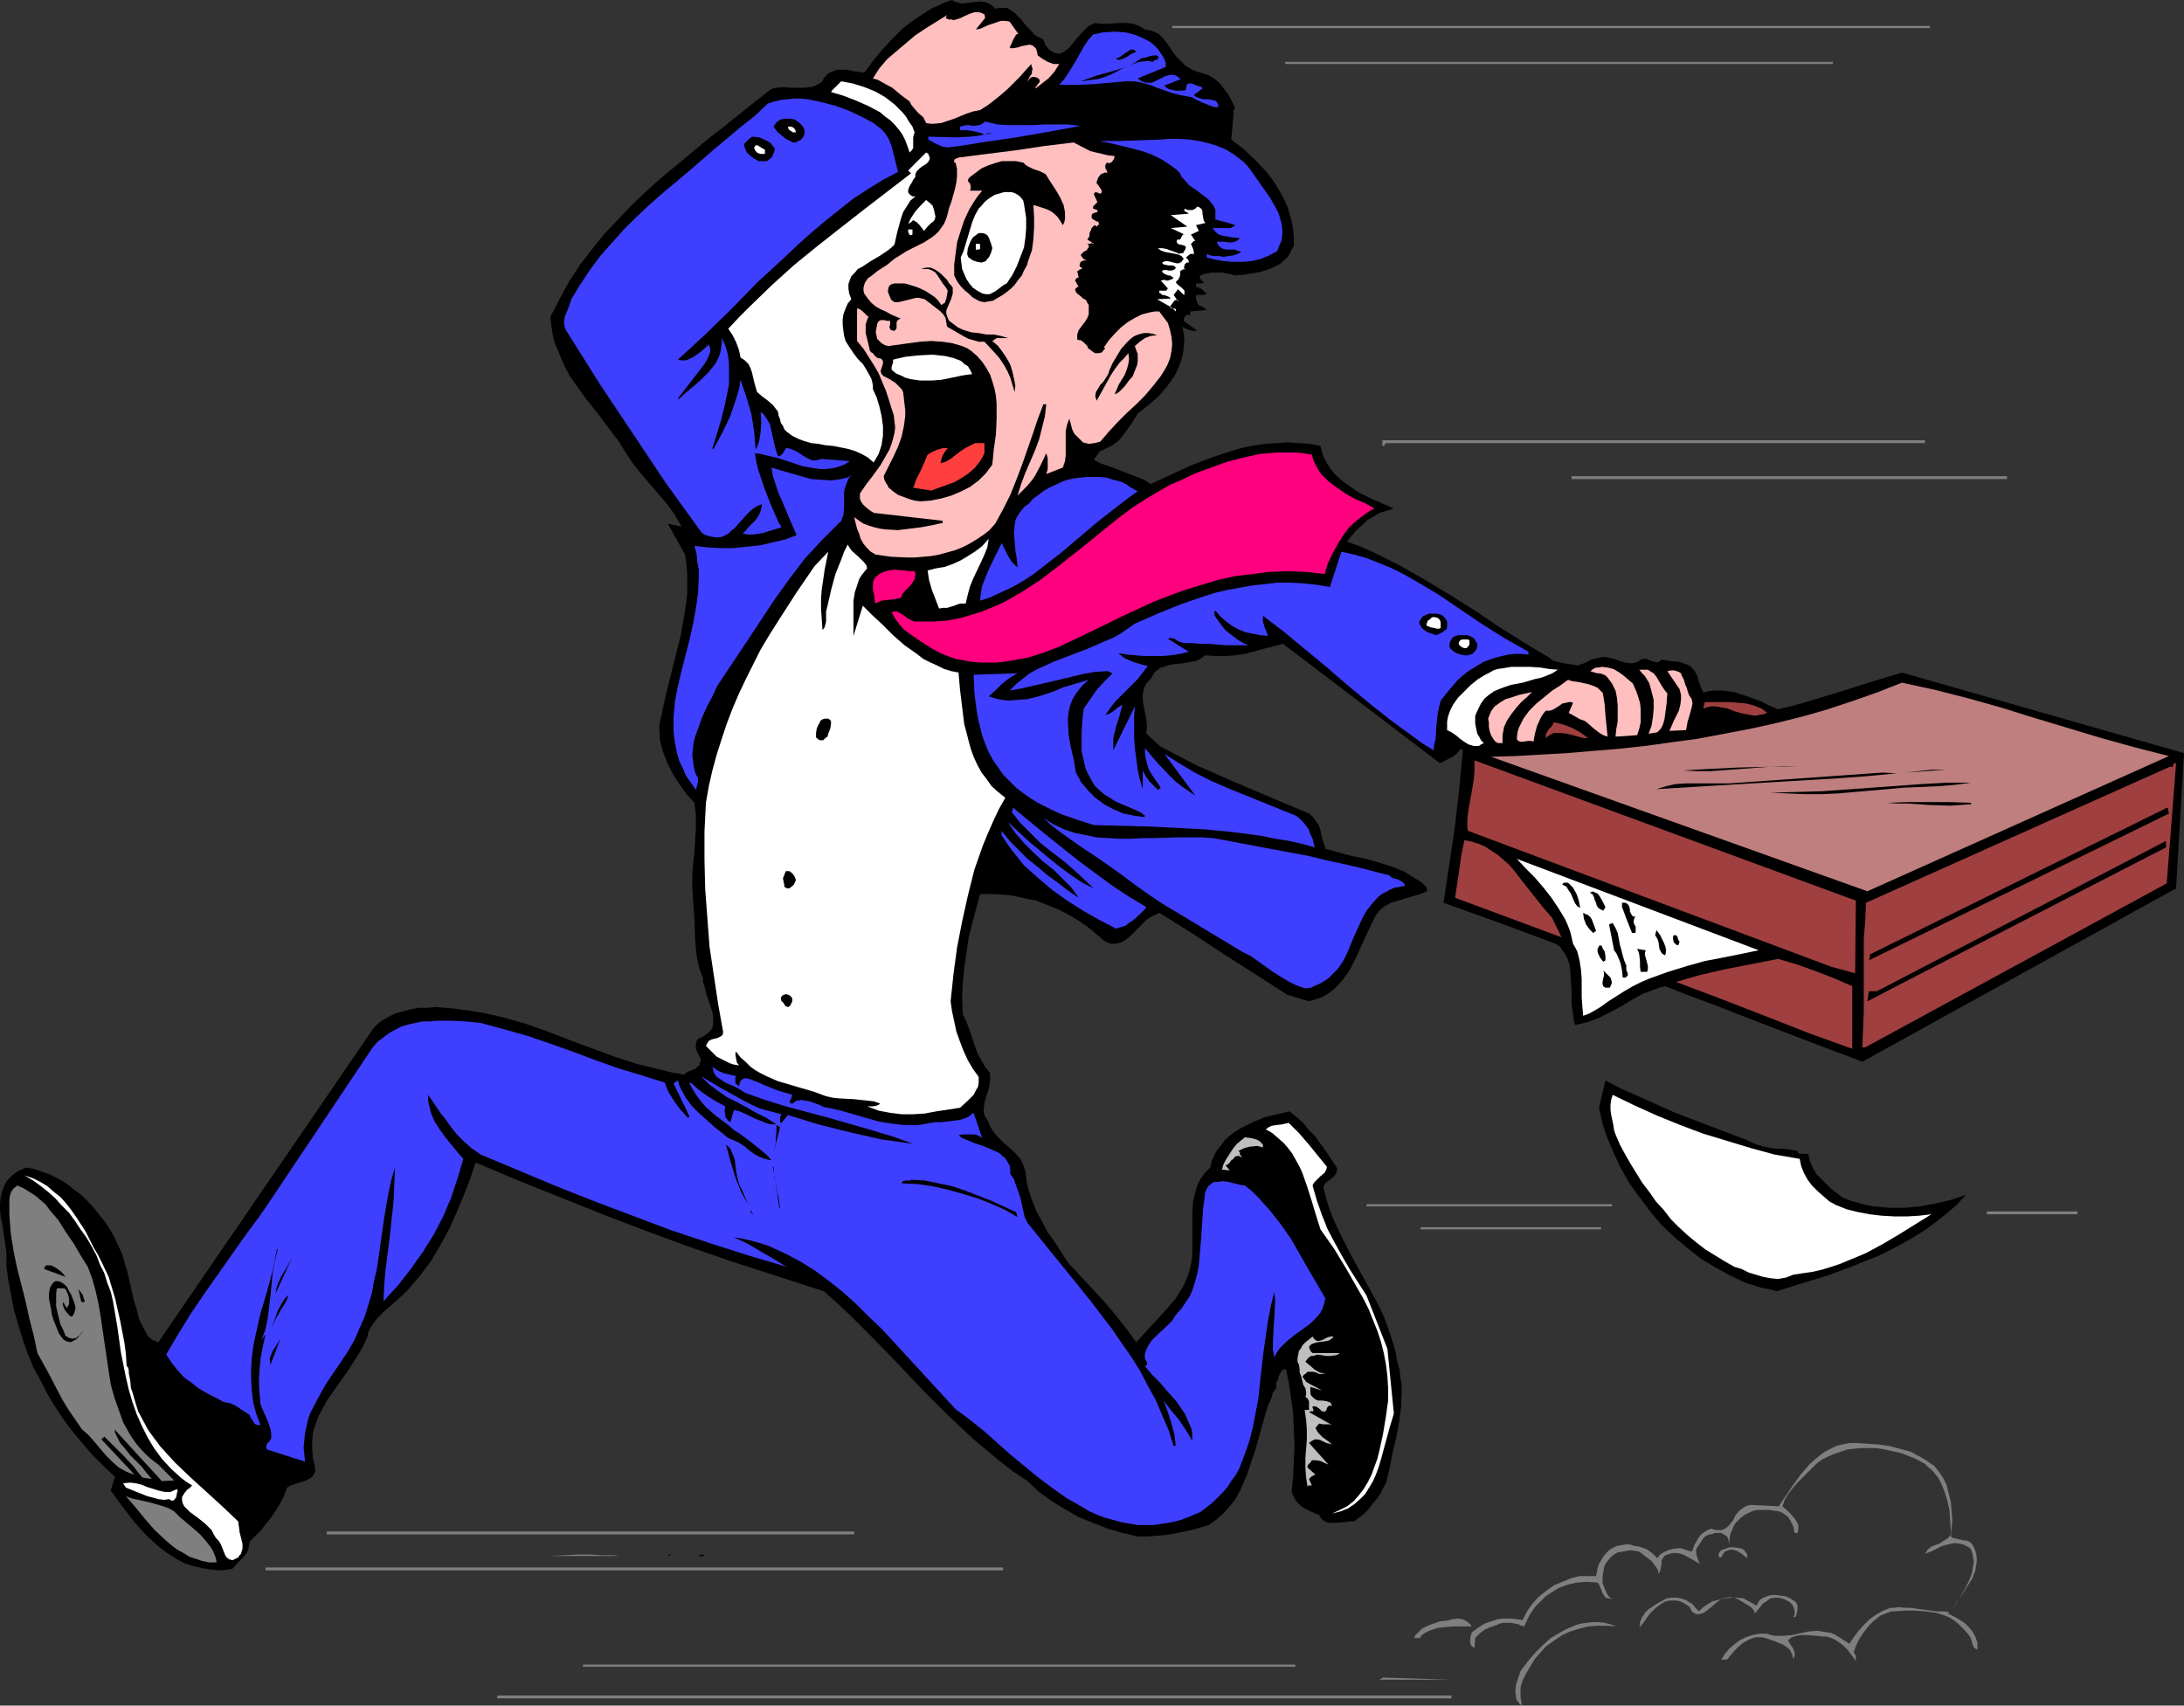 <?xml version="1.0" encoding="UTF-8" standalone="no"?>
<svg
   version="1.0"
   width="129.766mm"
   height="101.349mm"
   id="svg118"
   sodipodi:docname="In a Hurry 10.wmf"
   xmlns:inkscape="http://www.inkscape.org/namespaces/inkscape"
   xmlns:sodipodi="http://sodipodi.sourceforge.net/DTD/sodipodi-0.dtd"
   xmlns="http://www.w3.org/2000/svg"
   xmlns:svg="http://www.w3.org/2000/svg">
  <rect width="100%" height="100%" fill="#333333" stroke="none"/>
  <sodipodi:namedview
     id="namedview118"
     pagecolor="#ffffff"
     bordercolor="#000000"
     borderopacity="0.25"
     inkscape:showpageshadow="2"
     inkscape:pageopacity="0.0"
     inkscape:pagecheckerboard="0"
     inkscape:deskcolor="#d1d1d1"
     inkscape:document-units="mm" />
  <defs
     id="defs1">
    <pattern
       id="WMFhbasepattern"
       patternUnits="userSpaceOnUse"
       width="6"
       height="6"
       x="0"
       y="0" />
  </defs>
  <path
     style="fill:#000000;fill-opacity:1;fill-rule:evenodd;stroke:none"
     d="m 223.493,1.939 0.97,-0.162 h 0.808 0.808 l 0.646,0.323 0.646,0.485 0.646,0.485 1.293,1.292 1.131,1.454 1.293,1.292 0.485,0.646 0.808,0.485 0.646,0.323 0.646,0.323 0.485,1.292 0.808,0.969 0.485,0.323 0.485,0.323 0.646,0.162 0.646,0.162 0.646,-0.323 0.646,-0.323 0.97,-0.808 0.808,-0.969 0.808,-0.969 0.97,-1.131 0.808,-0.808 0.97,-0.969 0.646,-0.323 0.808,-0.323 1.293,0.162 h 1.454 l 2.909,-0.162 h 1.454 l 1.454,0.162 1.293,0.485 0.808,0.485 0.485,0.323 0.97,0.162 0.646,0.162 0.808,0.323 0.646,0.323 1.131,1.131 0.97,1.292 0.97,1.454 0.97,1.292 1.131,1.131 0.646,0.646 0.646,0.485 1.131,0.646 1.293,0.485 1.131,0.323 1.293,0.485 1.131,0.646 0.97,0.808 0.808,0.808 0.646,0.969 0.646,0.808 0.646,1.131 0.97,1.939 -0.323,0.969 v 0.969 l -0.162,1.777 -0.162,1.777 -0.162,1.777 2.747,2.1 2.747,2.585 2.424,2.585 1.131,1.454 0.97,1.454 0.97,1.616 0.808,1.454 0.808,1.777 0.485,1.616 0.485,1.777 0.323,1.777 0.162,1.777 v 1.939 l -0.485,0.808 -0.485,0.969 -0.485,0.808 -0.808,0.646 -0.646,0.646 -0.808,0.485 -1.778,0.808 -1.939,0.646 -1.939,0.323 -1.939,0.323 -1.939,0.162 -0.97,-0.323 -0.97,-0.162 -0.97,-0.162 h -2.262 l -0.97,0.162 -0.808,0.162 -0.808,0.323 -0.162,0.485 0.323,0.485 0.323,0.323 0.323,0.162 -0.162,0.162 -0.162,0.162 h -0.646 -0.485 -0.162 l -0.162,0.323 v 0.485 l 0.808,0.162 0.485,0.323 0.323,0.323 0.162,0.162 0.646,0.485 -0.323,0.162 -0.323,0.162 h -1.293 -0.323 l -0.162,0.323 v 0.485 l 0.162,0.485 0.162,0.485 0.162,0.323 0.323,0.323 0.485,0.162 0.323,0.162 0.808,0.646 -3.717,0.323 v 0.808 h -0.323 -0.162 l -0.162,-0.162 -0.323,0.323 -0.323,0.323 -0.162,0.485 v 0.323 l 0.162,0.162 1.616,1.131 0.646,0.485 0.646,0.485 h -0.808 l -0.808,-0.162 -0.97,-0.323 -0.808,-0.485 0.323,1.616 0.162,1.616 -0.162,1.454 -0.162,1.292 -0.323,1.454 -0.485,1.292 -0.485,1.131 -0.646,1.292 -0.808,1.131 -0.808,1.131 -1.939,2.262 -2.262,1.939 -2.424,1.939 -1.616,2.585 -1.778,2.423 -0.97,1.131 -1.293,0.969 -1.293,0.646 -0.646,0.323 -0.808,0.323 -1.454,1.939 1.454,0.808 3.232,1.131 1.616,0.646 3.394,1.292 1.616,0.646 1.454,0.969 4.525,-2.1 4.525,-2.1 4.686,-1.777 2.424,-0.808 2.424,-0.808 2.424,-0.646 2.424,-0.485 2.424,-0.323 2.424,-0.162 2.424,-0.162 2.586,0.162 2.424,0.162 2.424,0.485 0.323,1.292 0.485,1.454 0.646,1.131 0.808,1.292 0.808,0.969 0.97,0.969 1.131,0.969 1.131,0.808 2.424,1.616 2.586,1.292 2.586,1.131 2.586,1.131 -1.616,0.485 -1.616,0.485 -1.293,0.808 -1.454,0.808 -1.131,1.131 -1.293,1.131 -0.97,1.131 -1.131,1.454 3.07,1.131 2.909,1.292 2.909,1.454 2.909,1.454 5.656,3.231 5.656,3.393 5.656,3.554 5.494,3.716 5.656,3.554 5.656,3.393 0.323,0.323 0.646,0.323 0.646,0.162 0.646,0.162 1.616,0.323 1.616,0.162 0.485,0.162 h 0.485 l 0.646,-0.323 0.646,-0.162 1.454,-0.808 0.646,-0.162 0.808,-0.162 0.646,-0.162 0.646,-0.162 1.131,0.162 1.293,0.323 1.293,0.485 1.131,0.323 1.131,0.162 h 0.646 l 0.646,-0.162 0.485,-0.162 0.646,-0.485 0.646,-0.162 h 0.646 l 1.131,0.485 0.646,0.162 0.485,0.162 0.485,-0.162 0.323,-0.162 0.323,-0.323 0.97,0.162 1.131,0.162 1.939,0.162 0.808,0.323 0.97,0.323 0.808,0.485 0.808,0.969 0.646,1.131 0.323,1.292 0.485,1.292 0.485,1.131 1.131,-0.323 1.131,-0.162 h 1.293 0.97 l 2.262,0.323 2.101,0.646 4.04,1.454 1.939,0.969 1.939,0.808 3.394,-0.808 3.394,-0.969 6.949,-2.1 7.11,-2.262 6.949,-2.1 63.347,18.094 -1.778,30.373 -70.458,38.935 -2.909,-1.131 -3.07,-1.131 -5.494,-2.1 -5.494,-2.1 -10.504,-4.039 -5.333,-2.1 -5.656,-2.1 -2.909,-1.131 -2.909,-1.131 -1.293,0.323 -1.293,0.485 -2.586,0.969 -2.262,1.292 -2.424,1.454 -2.424,1.292 -2.586,1.292 -2.586,0.969 -1.293,0.323 -1.454,0.323 -0.323,-1.131 -0.162,-1.292 -0.323,-2.423 v -2.585 l -0.162,-2.585 -0.162,-2.423 -0.162,-1.131 -0.323,-1.131 -0.485,-0.969 -0.646,-0.969 -0.646,-0.969 -0.97,-0.646 -12.605,-4.685 -6.302,-2.262 -6.302,-2.262 1.293,-8.562 1.293,-8.724 0.97,-8.562 0.808,-8.562 h -0.485 -0.323 v 0.162 l -0.323,0.485 -0.485,0.485 -0.485,0.323 -0.485,0.323 -1.293,0.646 -1.293,0.646 -35.229,-26.818 -4.363,1.131 -4.202,1.131 -2.101,0.323 -2.262,0.162 h -2.262 l -2.262,-0.162 -0.646,0.485 -0.808,0.485 -0.808,0.323 -0.808,0.162 -1.778,0.323 -1.778,0.162 -1.778,0.323 -0.808,0.323 -0.808,0.162 -0.646,0.485 -0.646,0.485 -0.485,0.808 -0.485,0.808 -0.646,0.646 -0.485,0.646 -0.323,0.646 -0.162,0.808 -0.162,0.646 v 0.808 l 0.162,1.616 0.323,1.616 0.323,1.616 0.162,1.616 -0.162,1.616 3.232,2.908 4.04,2.1 4.04,2.1 8.403,3.716 8.403,3.554 8.403,3.554 0.97,0.808 0.646,0.969 0.646,0.969 0.323,0.969 0.162,0.969 0.323,1.131 0.323,0.969 0.323,1.131 2.909,0.808 3.07,0.808 3.07,0.646 2.909,0.808 3.07,0.969 2.747,1.131 1.293,0.808 1.293,0.808 1.293,0.808 1.131,1.131 v 0.808 l -1.454,0.646 -3.394,0.969 -1.616,0.485 -1.616,0.485 -1.454,0.808 -0.646,0.485 -0.646,0.646 -0.485,0.646 -0.485,0.808 -1.293,2.746 -1.293,2.746 -1.293,2.908 -1.454,2.908 -0.808,1.292 -0.97,1.292 -0.97,1.131 -0.97,0.969 -1.293,0.969 -1.293,0.808 -1.454,0.485 -1.616,0.485 -4.848,-1.454 -7.272,-4.685 -7.11,-4.524 -7.11,-4.685 -7.272,-4.524 -0.97,0.485 -0.97,0.485 -0.808,0.485 -0.808,0.808 -1.616,1.616 -1.454,1.454 -0.808,0.646 -0.808,0.485 -0.808,0.323 -0.808,0.162 h -0.97 l -0.97,-0.323 -0.97,-0.646 -0.485,-0.485 -0.646,-0.485 -1.293,-1.131 -1.454,-1.131 -1.454,-0.969 -1.616,-0.969 -1.454,-0.808 -1.616,-0.808 -1.616,-0.646 -1.616,-0.646 -1.616,-0.646 -1.778,-0.323 -3.555,-0.808 -3.555,-0.323 h -3.717 l -1.778,6.624 -0.808,3.231 -0.485,3.393 -0.485,3.393 -0.323,3.231 -0.162,3.554 0.162,3.554 0.808,1.616 0.646,1.777 1.131,3.393 0.646,1.777 0.808,1.616 0.97,1.616 1.131,1.454 v 1.454 l -0.162,1.292 -0.323,1.292 -0.485,1.454 -0.323,1.292 -0.162,1.292 v 0.485 l 0.162,0.808 0.323,0.646 0.485,0.646 0.323,0.969 0.485,0.808 0.485,0.808 0.646,0.808 1.293,1.292 1.454,1.292 1.454,1.292 1.131,1.292 0.485,0.969 0.323,0.808 0.323,1.131 0.162,1.131 0.162,1.292 0.323,1.292 0.808,2.585 0.97,2.423 1.293,2.423 1.293,2.423 1.616,2.262 2.909,4.524 4.202,4.524 4.04,4.362 1.939,2.262 1.778,2.262 1.778,2.262 1.616,2.262 1.778,-1.939 1.778,-1.939 3.555,-3.877 1.778,-2.1 1.293,-2.1 0.646,-1.131 0.485,-1.131 0.485,-1.292 0.323,-1.131 0.323,-1.616 0.162,-1.454 v -3.07 -3.07 -2.908 l 0.162,-2.908 0.323,-1.292 0.323,-1.292 0.485,-1.454 0.646,-1.131 0.97,-1.292 1.131,-1.131 0.323,-1.454 0.646,-1.454 0.646,-1.131 0.97,-1.131 0.808,-1.131 1.131,-0.969 1.131,-0.808 1.293,-0.808 1.293,-0.646 1.293,-0.646 2.747,-1.131 2.747,-0.646 2.747,-0.646 1.616,1.292 1.454,1.292 1.293,1.616 1.454,1.454 2.424,3.393 2.262,3.393 0.162,0.323 v 0.485 l -0.162,0.646 -0.323,0.485 -0.485,0.485 -1.293,0.969 -0.485,0.485 -0.323,0.646 0.646,2.585 0.808,2.585 0.97,2.423 1.131,2.423 2.424,4.847 5.171,9.37 1.293,2.423 1.131,2.423 0.97,2.585 0.808,2.423 0.808,2.585 0.485,2.746 0.485,1.616 0.162,1.777 0.323,1.616 v 1.616 l -0.162,3.554 -0.485,3.554 -0.646,3.393 -0.808,3.393 -0.646,3.393 -0.808,3.231 -0.646,1.131 -0.646,1.292 -0.808,1.131 -0.97,1.131 -0.808,1.131 -1.131,1.131 -1.131,0.808 -0.97,0.808 h -0.97 l -1.131,0.162 -2.262,0.162 h -0.97 l -0.97,-0.162 -0.485,-0.323 -0.485,-0.323 -0.323,-0.485 -0.323,-0.485 -1.939,-0.808 -0.97,-0.485 -0.808,-0.485 -0.808,-0.646 -0.646,-0.808 -0.485,-0.808 -0.485,-1.131 0.323,-3.393 0.162,-3.393 0.162,-3.716 -0.162,-3.554 -0.162,-3.716 -0.485,-3.554 -0.485,-3.231 -0.646,-3.07 -0.485,0.162 -0.485,0.162 -0.162,0.485 -0.323,0.485 -0.162,0.485 -0.162,0.646 -0.485,0.969 0.162,0.323 v 0.323 l -0.323,0.646 -0.485,0.646 -0.162,0.323 v 0.485 l -0.808,1.777 -0.646,1.939 -1.131,4.039 -1.131,4.039 -1.293,3.877 -0.646,1.939 -0.808,1.939 -0.808,1.777 -0.97,1.777 -1.293,1.616 -1.293,1.454 -1.616,1.454 -1.778,1.292 -3.878,1.131 -3.878,0.808 -1.939,0.323 -2.101,0.162 -2.101,0.162 h -2.101 l -3.394,-0.808 -3.394,-0.969 -3.232,-1.292 -3.232,-1.292 -3.07,-1.777 -2.909,-1.777 -2.909,-2.1 -2.586,-2.423 -3.394,-2.262 -3.07,-2.423 -2.909,-2.423 -3.07,-2.585 -5.656,-5.331 -5.494,-5.493 -5.333,-5.654 -5.494,-5.654 -5.494,-5.493 -2.909,-2.746 -2.909,-2.585 -10.019,-3.231 -10.019,-3.231 -9.858,-3.393 -9.696,-3.554 -9.696,-3.716 -9.696,-3.877 -9.696,-3.877 -9.534,-4.039 -1.293,3.877 -1.454,3.716 -1.616,3.877 -1.616,3.554 -1.939,3.554 -2.101,3.554 -2.424,3.231 -2.586,3.07 -1.293,1.292 -1.454,1.292 -2.909,2.585 -1.293,1.292 -1.131,1.454 -0.97,1.616 -0.162,0.969 -0.323,0.808 -0.808,1.777 -0.97,1.616 -2.262,3.554 -2.424,3.393 -2.262,3.231 -0.97,1.777 -0.97,1.777 -0.646,1.777 -0.646,1.939 -0.162,1.939 v 1.939 l 0.162,2.1 0.323,1.131 0.162,1.131 v 0.485 l -0.162,0.485 -0.485,0.808 -0.808,0.485 -0.97,0.485 -1.131,0.323 -0.97,0.323 -0.97,0.323 -0.808,0.485 -0.646,1.777 -0.808,1.616 -0.97,1.616 -0.97,1.454 -2.424,3.07 -2.586,2.585 -0.162,0.969 -0.162,0.969 -0.485,0.808 -0.485,0.646 -1.293,1.292 -1.293,1.454 -2.424,0.323 -2.262,-0.162 -2.101,-0.323 -2.101,-0.485 -1.939,-0.646 -1.778,-0.969 -1.778,-1.131 -1.778,-1.292 -1.454,-1.292 -1.616,-1.454 -1.454,-1.616 -1.454,-1.616 -2.586,-3.393 -2.586,-3.554 0.485,-1.616 0.485,-1.454 -2.586,-2.423 -2.424,-2.423 -2.262,-2.585 -2.262,-2.746 -1.939,-2.585 -1.939,-2.908 -1.778,-2.908 -1.454,-2.908 -1.616,-2.908 -1.293,-3.07 -1.131,-3.231 -0.97,-3.231 -0.97,-3.231 -0.646,-3.231 -0.646,-3.393 -0.485,-3.393 v -1.616 -1.616 L 0.97,278.038 0.485,274.807 0.162,273.353 0,271.737 v -1.454 l 0.162,-1.454 0.323,-1.292 0.485,-1.292 0.646,-1.131 1.131,-1.131 0.646,-0.485 0.646,-0.485 0.808,-0.323 0.97,-0.485 1.778,0.323 1.939,0.646 1.778,0.646 1.939,0.969 1.616,0.969 1.616,1.292 1.778,1.292 1.454,1.454 1.454,1.616 1.293,1.616 1.293,1.616 1.131,1.777 0.97,1.777 0.808,1.777 0.808,1.777 0.485,1.777 0.646,2.1 0.485,2.1 0.97,4.362 0.646,1.939 0.485,2.1 0.97,1.939 0.97,1.939 1.131,0.969 0.485,0.162 0.808,0.323 48.48,-70.762 1.454,-1.292 1.616,-0.969 1.616,-0.808 1.778,-0.485 1.778,-0.485 1.778,-0.323 h 1.939 l 1.939,-0.162 3.878,0.323 3.717,0.485 3.717,0.646 3.555,0.808 5.171,1.454 5.01,1.777 5.01,1.939 10.019,3.716 5.01,1.616 5.333,1.292 2.586,0.646 2.747,0.485 0.485,-0.485 0.646,-0.323 1.293,-0.485 0.485,-0.485 0.485,-0.323 0.162,-0.646 0.162,-0.808 -0.646,-1.131 -0.485,-1.131 v -0.646 -0.485 l 0.162,-0.646 0.323,-0.485 1.131,-0.485 0.97,-0.646 0.646,-0.646 0.485,-0.646 0.162,-0.808 v -0.969 -0.808 l -0.162,-0.969 -0.646,-1.939 -0.646,-1.939 -0.485,-1.939 -0.323,-0.969 v -0.808 l -0.808,-2.1 -0.485,-2.1 -0.323,-2.262 -0.162,-2.1 -0.162,-4.685 -0.162,-2.262 -0.162,-2.423 -0.162,-2.423 v -2.585 l 0.162,-2.585 0.323,-2.746 0.162,-2.746 0.162,-2.746 v -2.746 l -0.323,-2.908 -1.778,-1.939 -1.616,-2.262 -1.454,-2.262 -1.293,-2.585 -0.97,-2.585 -0.323,-1.131 -0.323,-1.454 v -1.292 l -0.162,-1.292 0.162,-1.292 0.323,-1.454 0.97,-4.524 1.131,-4.524 2.262,-9.047 0.808,-4.524 0.323,-2.262 0.323,-2.423 v -2.1 -2.262 l -0.162,-2.262 -0.323,-2.262 -3.878,-6.947 3.07,0.646 -1.454,-2.585 -1.616,-2.262 -1.939,-2.262 -3.878,-4.524 -1.939,-2.423 -1.616,-2.423 -1.616,-2.585 -2.424,-3.231 -2.424,-3.231 -2.586,-3.231 -2.424,-3.393 -1.131,-1.616 -0.97,-1.777 -0.808,-1.777 -0.808,-1.939 -0.808,-1.939 -0.485,-1.939 -0.323,-2.1 -0.162,-1.939 2.101,-4.039 2.101,-3.877 2.424,-3.716 2.747,-3.554 2.747,-3.393 3.07,-3.231 3.07,-3.231 3.394,-3.231 3.232,-2.908 3.555,-2.908 6.949,-5.816 3.555,-2.746 3.394,-2.746 6.949,-5.493 0.646,-0.323 0.808,-0.162 1.454,-0.162 1.616,0.162 h 0.808 0.808 1.454 l 1.616,-0.162 0.646,-0.162 0.646,-0.323 0.646,-0.323 0.646,-0.485 0.323,-0.808 0.485,-0.485 0.485,-0.485 0.646,-0.323 0.485,-0.162 0.646,-0.323 h 1.293 1.293 l 1.293,0.323 1.293,0.162 1.131,0.162 1.939,-2.585 2.101,-2.585 2.424,-2.585 2.262,-2.262 2.586,-1.939 2.747,-1.777 1.293,-0.808 1.454,-0.646 1.454,-0.646 L 213.797,0 l 0.485,0.323 0.485,0.162 1.293,0.323 1.293,-0.162 1.293,-0.162 1.293,-0.162 1.293,0.162 0.646,0.162 0.485,0.323 0.646,0.485 z"
     id="path1" />
  <path
     style="fill:#ffbfbf;fill-opacity:1;fill-rule:evenodd;stroke:none"
     d="m 221.23,4.039 -2.101,2.585 0.97,-0.162 1.778,-0.808 0.97,-0.323 0.97,-0.323 0.97,-0.323 h 0.97 l 0.97,0.162 1.939,2.746 -0.485,0.162 -0.162,0.323 -0.485,0.808 -0.323,0.808 -0.485,0.969 0.323,0.162 h 0.485 l 0.97,-0.162 0.97,-0.323 0.97,-0.162 0.808,-0.162 0.485,0.162 0.323,0.162 0.323,0.323 0.323,0.323 0.162,0.646 0.162,0.808 1.131,0.808 1.131,0.646 1.293,0.485 h 0.646 0.646 l -1.131,1.777 -1.293,1.454 -1.454,1.131 -1.454,1.131 v -0.323 l 0.162,-0.162 0.162,-0.162 0.162,-0.323 0.323,-0.323 0.162,-0.323 -0.162,-0.485 -0.162,-0.162 -0.323,-0.162 -0.485,-0.162 h -0.646 l -0.485,0.323 -0.485,0.808 0.323,-0.969 0.646,-0.969 v -0.485 l 0.162,-0.485 -0.162,-0.485 -0.162,-0.646 -2.586,2.908 -2.586,2.585 -1.454,1.292 -1.616,1.292 -1.454,1.131 -1.778,1.131 -1.616,0.323 -1.454,0.485 -2.747,1.131 -1.454,0.485 -1.454,0.485 -1.616,0.162 h -0.808 l -0.97,-0.162 -0.323,-0.646 -0.323,-0.646 -1.131,-0.969 -1.131,-1.292 -0.485,-0.646 -0.323,-0.646 -1.939,-1.454 -1.939,-1.616 -2.101,-1.131 -1.131,-0.646 -1.131,-0.323 1.454,-2.262 1.778,-2.1 2.101,-1.777 2.101,-1.777 2.101,-1.777 2.424,-1.616 4.686,-2.908 -0.323,0.646 0.646,0.323 h 0.646 l 0.485,0.162 0.646,-0.162 0.97,-0.323 0.97,-0.485 1.131,-0.485 0.97,-0.323 h 0.97 l 0.646,0.162 0.646,0.323 z"
     id="path2" />
  <path
     style="fill:#7f7f7f;fill-opacity:1;fill-rule:evenodd;stroke:none"
     d="M 433.411,6.301 H 263.246 V 5.816 h 170.165 z"
     id="path3" />
  <path
     style="fill:#3f3fff;fill-opacity:1;fill-rule:evenodd;stroke:none"
     d="m 261.792,14.055 v 0.969 l -6.302,2.585 0.646,0.485 0.646,0.323 0.646,0.162 h 0.646 0.646 l 0.646,-0.323 2.262,-1.131 1.131,-0.323 h 0.646 l 0.646,0.162 0.485,0.323 0.646,0.485 -3.717,1.454 0.485,0.485 0.646,0.323 0.646,0.162 0.808,0.162 h 1.131 0.646 l 0.485,-0.162 v -0.485 l 0.162,-0.323 v -0.323 l 0.162,-0.162 0.485,-0.162 h 0.485 l 1.131,0.485 0.646,0.162 0.485,0.162 0.162,0.323 -1.939,1.454 0.323,0.323 0.323,0.162 0.808,0.323 0.97,0.162 h 0.808 l 0.97,0.162 0.646,0.162 0.323,0.323 0.162,0.323 0.162,0.323 v 0.485 h -0.808 l -0.97,-0.323 -1.616,-0.646 -1.778,-0.808 -0.808,-0.485 -0.97,-0.162 -1.778,-0.323 -1.778,-0.485 -3.232,-1.131 -1.616,-0.646 -1.778,-0.485 -1.778,-0.323 h -1.778 l -3.717,0.323 -3.717,0.323 -3.717,0.162 h -3.878 l 1.131,-1.292 0.97,-1.454 1.778,-2.908 1.616,-2.908 0.97,-1.454 1.131,-1.292 2.262,-0.485 2.586,-0.162 2.424,0.162 1.293,0.323 1.131,0.323 1.131,0.485 0.97,0.485 0.97,0.485 0.97,0.808 0.808,0.808 0.646,0.969 0.646,0.969 z"
     id="path4" />
  <path
     style="fill:#000000;fill-opacity:1;fill-rule:evenodd;stroke:none"
     d="m 255.166,11.632 -1.131,0.485 -0.97,0.646 -0.97,0.485 -0.646,0.162 h -0.646 v -0.162 0 l -0.162,-0.162 0.646,-0.162 0.485,-0.323 1.131,-0.808 0.485,-0.323 0.485,-0.323 h 0.646 l 0.323,0.162 z"
     id="path5" />
  <path
     style="fill:#000000;fill-opacity:1;fill-rule:evenodd;stroke:none"
     d="m 260.014,12.601 0.162,0.323 -0.162,0.323 -0.323,0.162 -0.485,0.162 -0.323,0.323 -0.808,-0.162 h -0.646 l -1.616,0.162 -1.454,0.485 -1.616,0.646 -3.07,1.616 -1.616,0.646 -1.616,0.485 -3.717,0.485 1.778,-0.646 1.778,-0.646 3.555,-0.969 1.616,-0.485 1.778,-0.646 1.616,-0.808 1.454,-0.969 0.97,-0.162 0.97,-0.323 0.97,-0.162 h 0.485 z"
     id="path6" />
  <path
     style="fill:#7f7f7f;fill-opacity:1;fill-rule:evenodd;stroke:none"
     d="M 411.595,14.378 H 288.617 v -0.485 h 122.977 z"
     id="path7" />
  <path
     style="fill:#ffffff;fill-opacity:1;fill-rule:evenodd;stroke:none"
     d="m 205.393,29.726 -0.162,0.485 -0.162,0.646 v 0.646 0.646 0.485 0.646 l -0.323,0.485 -0.485,0.485 -0.485,-1.454 -0.485,-1.292 -0.646,-1.292 -0.808,-1.131 -0.97,-1.131 -0.97,-0.969 -1.131,-0.808 -1.131,-0.969 -2.747,-1.454 -2.586,-1.131 -2.909,-1.131 -2.747,-0.808 0.162,-0.323 0.323,-0.323 0.646,-0.646 0.646,-0.646 0.485,-0.485 2.586,0.485 2.586,0.808 2.424,0.969 2.262,1.292 2.101,1.616 0.808,0.808 0.97,0.969 0.808,0.969 0.646,1.131 0.808,1.131 z"
     id="path8" />
  <path
     style="fill:#3f3fff;fill-opacity:1;fill-rule:evenodd;stroke:none"
     d="m 200.222,32.796 1.454,5.816 -3.394,1.777 -3.394,2.1 -3.232,2.1 -3.07,2.423 -3.232,2.585 -3.07,2.585 -3.07,2.746 -3.07,2.908 -6.141,5.654 -5.818,5.978 -5.979,5.816 -5.979,5.493 0.808,0.162 h 0.97 l 0.808,-0.323 0.97,-0.485 1.778,-1.292 1.616,-1.454 0.162,0.485 0.162,0.485 v 0.646 l -0.162,0.485 -0.485,1.131 -0.646,1.131 -5.979,7.755 0.162,0.162 1.778,-1.616 1.778,-1.454 1.616,-1.454 1.616,-1.616 1.293,-1.616 0.485,-0.808 0.485,-0.969 0.323,-0.969 0.162,-0.969 0.162,-1.131 v -1.131 l 0.646,1.292 0.485,1.454 0.323,1.454 0.162,1.616 v 1.454 1.454 1.616 l -0.323,1.777 -0.646,3.07 -0.808,3.231 -0.97,3.231 -0.97,3.07 0.162,0.323 2.101,-3.877 1.778,-3.716 0.646,-1.939 0.646,-1.939 0.646,-2.1 0.323,-2.1 1.293,3.716 1.131,3.877 0.323,1.939 0.323,2.1 0.162,1.939 0.162,2.1 0.485,-0.969 0.323,-0.969 0.162,-0.969 0.162,-1.131 0.162,-2.1 -0.162,-2.262 0.485,0.323 0.323,0.323 0.646,0.969 0.646,1.131 0.323,1.454 0.646,2.908 0.323,1.292 0.485,1.454 h 0.323 l 0.323,-0.162 0.485,-0.485 0.323,-0.485 0.323,-0.646 h 0.485 l 0.485,0.162 0.97,0.323 1.131,0.646 0.97,0.646 0.808,0.485 0.97,0.485 h 0.485 0.485 l 0.646,-0.162 0.485,-0.162 6.464,0.485 -1.293,0.808 -1.293,0.485 -1.454,0.323 -1.293,0.162 h -1.293 l -1.293,-0.162 -2.747,-0.485 -5.333,-1.777 -2.747,-0.646 -1.293,-0.323 -1.293,-0.162 0.323,1.939 0.485,1.939 1.293,3.877 1.454,3.716 1.616,3.716 0.162,0.485 0.323,0.323 0.162,0.323 0.162,0.323 -2.101,0.646 -2.101,0.646 -2.101,0.323 h -1.131 l -1.293,-0.162 0.646,-0.646 0.646,-0.808 1.454,-1.454 0.646,-0.808 0.485,-0.969 0.323,-0.969 0.162,-0.969 -0.97,0.323 -0.808,0.485 -0.808,0.646 -0.808,0.808 -2.747,3.07 -0.808,0.646 -0.646,0.646 -0.97,0.485 -0.808,0.323 h -0.97 l -1.131,-0.162 -1.131,-0.323 -0.646,-0.323 -0.485,-0.485 -7.918,-10.986 -7.434,-11.147 -7.434,-11.147 -7.11,-11.309 -0.485,-0.808 -0.323,-0.969 v -0.969 l 0.162,-0.969 0.808,-1.939 0.646,-1.939 1.939,-3.231 2.262,-3.393 2.262,-3.07 2.586,-2.908 2.586,-2.908 2.747,-2.746 2.909,-2.746 2.909,-2.585 5.979,-5.008 5.979,-5.17 5.979,-5.008 3.07,-2.423 2.909,-2.746 1.454,-0.485 1.454,-0.323 1.454,-0.162 1.454,-0.162 h 1.616 l 1.616,0.162 3.07,0.646 3.07,0.808 3.07,1.131 2.747,1.292 2.747,1.454 0.808,0.646 0.646,0.485 1.131,1.131 0.808,1.292 0.323,0.808 z"
     id="path9" />
  <path
     style="fill:#000000;fill-opacity:1;fill-rule:evenodd;stroke:none"
     d="m 180.669,29.242 v 0.646 l -0.162,0.646 -0.323,0.485 -0.485,0.485 -0.485,0.162 -0.485,0.323 h -0.646 l -0.646,-0.323 -0.97,-0.485 -0.97,-0.808 -0.97,-0.808 -0.808,-1.131 0.323,-0.485 0.323,-0.485 0.485,-0.323 0.485,-0.323 0.97,-0.162 h 1.131 l 0.97,0.162 0.97,0.646 0.808,0.808 0.323,0.485 z"
     id="path10" />
  <path
     style="fill:#3f3fff;fill-opacity:1;fill-rule:evenodd;stroke:none"
     d="m 242.561,28.272 -3.394,0.646 -3.555,0.646 -3.717,0.646 -3.717,0.646 -7.757,1.131 -3.878,0.646 -3.717,0.485 -1.131,-0.162 -1.131,-0.485 -0.97,-0.485 -1.131,-0.646 v -0.646 l 6.302,0.162 3.07,-0.162 1.616,-0.162 1.616,-0.323 -1.293,-0.485 -1.454,-0.323 -1.293,-0.162 h -1.454 v -0.808 l 0.646,-0.162 0.808,-0.162 h 0.646 l 0.808,0.162 1.454,-0.162 0.646,-0.323 0.646,-0.485 1.454,0.323 1.293,0.323 2.747,0.162 h 2.424 2.586 l 2.747,-0.162 h 2.586 2.747 z"
     id="path11" />
  <path
     style="fill:#ffffff;fill-opacity:1;fill-rule:evenodd;stroke:none"
     d="m 178.729,29.726 h -0.646 l -0.485,-0.323 -0.485,-0.323 -0.162,-0.646 h 0.646 l 0.485,0.162 0.485,0.485 z"
     id="path12" />
  <path
     style="fill:#000000;fill-opacity:1;fill-rule:evenodd;stroke:none"
     d="m 221.23,30.211 0.646,-0.323 h 0.97 z"
     id="path13" />
  <path
     style="fill:#000000;fill-opacity:1;fill-rule:evenodd;stroke:none"
     d="m 174.043,33.442 -0.323,0.969 -0.323,0.808 -0.323,0.323 -0.485,0.323 -0.323,0.323 h -0.485 -0.646 -0.808 l -0.485,-0.323 -0.646,-0.323 -0.97,-0.808 -0.485,-0.485 -0.323,-0.646 -0.162,-0.485 -0.162,-0.485 0.162,-0.485 0.162,-0.162 0.646,-0.646 0.808,-0.646 1.616,0.162 0.808,0.323 0.646,0.323 0.646,0.323 0.485,0.323 0.485,0.646 z"
     id="path14" />
  <path
     style="fill:#3f3fff;fill-opacity:1;fill-rule:evenodd;stroke:none"
     d="m 280.699,37.966 1.454,2.1 3.07,4.362 1.293,2.262 0.646,1.292 0.323,1.131 0.323,1.131 0.162,1.292 v 1.131 l -0.162,1.292 -0.485,1.131 -0.485,1.292 -1.778,0.969 -1.939,0.808 -2.101,0.485 -2.101,0.162 h -1.939 l -2.101,-0.162 -1.939,-0.323 -1.939,-0.485 v -0.808 l 0.808,0.323 0.808,0.162 h 1.131 l 0.97,0.162 1.131,-0.162 1.131,-0.162 0.97,-0.323 0.808,-0.485 -0.646,-0.162 -0.808,-0.323 h -1.778 l -0.808,-0.162 -0.646,-0.323 -0.485,-0.485 -0.162,-0.323 -0.162,-0.485 h 1.454 l 1.293,0.162 h 0.646 l 0.646,-0.162 0.646,-0.323 0.485,-0.485 -1.778,-0.162 -1.778,-0.323 -0.808,-0.162 -0.646,-0.323 -0.646,-0.646 -0.485,-0.646 h 1.293 0.808 0.646 1.293 l 0.646,-0.323 0.485,-0.323 -2.101,-0.646 -1.293,-0.323 -1.131,-0.323 V 48.144 47.174 l -0.323,-0.808 -0.485,-0.646 -0.485,-0.646 -0.485,-0.485 -1.293,-0.969 -1.293,-0.969 -1.454,-0.969 -1.131,-1.292 -0.646,-0.646 -0.323,-0.808 -0.97,-0.969 -1.131,-0.808 -0.97,-0.646 -0.97,-0.646 -2.262,-1.131 -2.262,-0.808 -2.424,-0.646 -4.686,-1.131 -2.424,-0.485 h 2.262 2.101 l 4.686,-0.162 4.525,-0.162 2.262,-0.162 h 2.101 l 2.262,0.162 2.101,0.323 2.101,0.485 2.101,0.646 1.939,0.808 1.778,1.131 1.939,1.454 0.808,0.808 z"
     id="path15" />
  <path
     style="fill:#ffbfbf;fill-opacity:1;fill-rule:evenodd;stroke:none"
     d="m 244.824,33.927 1.293,0.323 1.454,0.323 1.293,0.323 1.454,0.162 -0.162,0.646 -0.323,0.485 -0.323,0.323 h -0.162 l -0.323,0.162 -0.485,-0.162 -0.162,0.323 -0.162,0.162 v 0.808 l 0.323,0.485 0.162,0.646 -0.162,-0.162 h -0.485 l -0.323,0.162 -0.485,0.162 -0.646,0.808 -0.162,0.485 -0.162,0.485 v 0.323 l 0.162,0.162 0.808,1.131 0.162,0.323 v 0.323 l -0.162,0.323 h -0.323 l -0.808,-0.323 -0.323,0.162 -0.162,0.323 0.808,1.777 -0.162,0.162 -0.323,0.323 -0.485,0.485 v 0.323 0.162 l 0.485,0.162 0.485,0.162 v 0.323 0.162 h -0.323 l -0.323,0.162 -0.485,0.162 -0.162,0.323 v 0.646 l 0.323,0.323 0.323,0.162 0.485,0.323 h 0.323 l 0.162,0.323 v 0.162 0.162 l -0.162,0.162 -0.323,0.323 -0.162,-0.162 -0.323,-0.162 -0.162,0.162 -0.162,0.162 -0.323,0.323 -0.162,0.485 -0.323,0.646 V 52.99 l -0.162,0.323 -0.323,0.485 1.778,1.131 -0.323,-0.162 -0.485,-0.162 -0.485,0.162 h -0.485 l 0.323,0.323 v 0.162 0.323 l -0.162,0.162 -0.323,0.485 -0.646,0.323 -0.485,0.485 -0.162,0.162 v 0.162 l 0.162,0.162 0.162,0.323 0.323,0.323 0.646,0.323 h -0.162 -0.485 l -0.646,0.323 -0.162,0.162 v 0.323 l -0.162,0.323 0.162,0.323 0.323,0.162 0.162,0.323 h -0.323 l -0.323,0.162 -0.162,0.162 -0.323,0.162 0.323,1.454 h -0.323 l -0.162,0.162 -0.162,0.162 -0.162,0.323 0.808,1.454 h -0.323 l -0.162,0.162 -0.162,0.162 -0.162,0.162 0.162,0.646 0.485,0.485 0.646,0.485 0.485,0.485 0.646,0.323 0.323,0.646 0.323,0.485 v 0.808 0.646 0.646 l -0.323,0.808 -0.485,0.808 -0.485,0.646 -0.485,0.646 -0.485,0.646 -0.323,0.969 v 0.485 0.646 l 0.485,0.162 h 0.323 l 0.646,0.485 0.485,0.485 0.323,0.323 0.162,0.485 0.646,0.485 0.646,0.485 0.323,0.162 h 0.485 0.323 l 0.646,-0.162 0.808,-0.969 -0.323,-0.162 1.131,-1.616 1.293,-1.454 1.454,-1.454 1.454,-1.131 1.616,-0.969 1.616,-0.808 1.939,-0.485 0.97,-0.162 h 0.97 l 0.97,1.292 0.97,1.292 0.485,1.616 0.323,1.454 0.162,1.616 -0.162,1.616 -0.323,1.616 -0.646,1.616 -0.646,1.131 -0.808,1.292 -1.778,2.262 -1.778,2.1 -1.939,1.939 -2.101,1.939 -2.101,2.1 -1.939,2.1 -1.939,2.262 -1.293,0.323 -1.293,0.162 -0.646,-0.162 -0.646,-0.162 -0.485,-0.485 -0.485,-0.485 -0.485,-0.485 -0.485,-0.485 -0.485,-0.969 -0.323,-1.292 -0.323,-1.131 -0.485,1.292 -0.323,1.454 v 1.454 1.292 1.292 1.454 l -0.162,1.292 -0.485,1.454 -3.717,1.454 0.323,-1.131 v -1.131 -1.292 l -0.323,-1.131 -1.293,2.746 -1.293,2.423 -0.808,1.131 -0.97,1.131 -0.97,0.969 -1.131,1.131 0.808,-2.585 0.97,-2.585 2.101,-4.847 0.97,-2.585 0.646,-2.585 0.646,-2.585 0.323,-2.746 h -0.646 l -1.293,3.393 -1.131,3.393 -2.424,6.947 -1.293,3.393 -1.293,3.231 -1.616,3.231 -1.778,3.231 -1.293,1.454 -1.454,1.131 -1.454,0.969 -1.616,0.969 -1.616,0.808 -1.616,0.646 -1.778,0.485 -1.778,0.485 -1.778,0.323 -1.778,0.162 -1.778,0.162 h -1.939 l -3.555,-0.162 -3.394,-0.485 -1.131,-0.646 -0.808,-0.808 -0.808,-0.969 -0.646,-1.131 -0.323,-1.131 -0.485,-1.131 -0.646,-2.585 1.131,0.808 0.97,0.646 1.293,0.485 1.131,0.323 1.293,0.323 1.293,0.162 2.747,0.162 2.586,-0.323 2.586,-0.323 2.586,-0.485 2.262,-0.485 v -0.485 l -15.514,-1.777 -0.162,-0.162 -0.323,-0.162 -0.485,-0.323 -0.97,-0.808 -0.485,-0.485 -0.323,-0.485 -0.323,-0.646 v -0.485 -0.808 l 1.454,-2.1 1.616,-2.1 1.616,-2.262 1.293,-2.262 0.646,-1.131 0.485,-1.292 0.323,-1.131 0.323,-1.292 0.162,-1.292 -0.162,-1.292 -0.162,-1.454 -0.485,-1.454 -0.646,-2.1 -0.646,-1.939 -0.808,-1.939 -0.808,-1.939 -1.131,-1.939 -1.131,-1.777 -1.131,-1.777 -1.454,-1.777 v -7.27 h 0.323 l 0.323,0.162 0.646,0.485 0.646,0.646 0.323,0.323 0.323,0.162 -0.323,0.808 -0.323,0.969 v 0.969 0.969 l 0.485,1.939 0.485,2.1 0.323,0.323 0.323,0.162 0.485,0.646 0.646,0.485 h 0.323 l 0.485,0.162 0.323,0.485 v 0.646 l -0.323,0.969 -0.162,0.485 v 0.323 l 0.162,0.485 0.485,0.485 1.293,0.646 1.293,0.808 0.97,0.969 0.485,0.485 0.323,0.646 0.162,1.292 0.162,1.454 0.162,1.292 v 1.292 l -0.162,1.292 -0.162,1.131 -0.485,2.262 -0.808,2.262 -0.97,2.1 -1.131,2.262 -1.131,2.262 0.162,0.808 0.323,0.646 0.323,0.485 0.323,0.646 0.97,0.808 1.131,0.808 1.293,0.485 1.293,0.485 1.131,0.323 1.293,0.162 2.262,-0.162 2.424,-0.485 2.262,-0.646 2.262,-0.969 1.939,-0.969 1.939,-1.454 1.616,-1.616 1.454,-1.939 0.162,-1.616 0.162,-1.777 0.485,-3.393 0.162,-3.554 V 92.41 90.633 l -0.162,-1.777 -0.323,-1.616 -0.485,-1.616 -0.485,-1.454 -0.808,-1.454 -0.97,-1.454 -1.131,-1.292 -1.293,-1.131 -0.97,-0.646 -1.131,-0.485 -1.131,-0.323 -1.131,-0.323 -2.262,-0.323 -2.424,-0.162 -2.424,0.162 -2.424,0.323 -4.686,0.646 -0.808,-0.162 -0.808,-0.485 -0.485,-0.485 -0.485,-0.485 -0.162,-0.808 -0.162,-0.646 0.162,-0.969 0.162,-0.808 0.162,-0.485 0.323,-0.323 0.323,-0.162 h 0.808 l 0.485,0.162 h 0.808 V 72.862 l -0.162,0.646 0.162,0.323 0.162,0.323 h 0.162 l 0.646,0.162 0.323,-0.323 0.162,-0.323 v -1.292 l 0.162,-0.323 0.323,-0.323 0.485,-0.162 -2.262,-0.969 -1.131,-0.646 -1.131,-0.485 -1.131,-0.646 -0.97,-0.808 -0.808,-0.969 -0.808,-1.131 -0.162,-0.646 v -0.646 l 0.162,-0.646 0.162,-0.485 0.646,-0.969 1.131,-0.808 0.97,-0.808 2.262,-1.454 0.97,-0.808 0.808,-0.646 0.808,-0.485 1.778,-1.131 1.939,-0.969 1.939,-0.969 1.778,-1.131 0.808,-0.646 0.808,-0.808 1.131,-1.616 0.485,-1.131 0.323,-1.131 0.323,-1.292 0.485,-1.292 0.808,-2.908 0.323,-1.454 0.162,-1.454 v -1.616 l -0.323,-1.454 v 0 h -0.323 v 0 -0.485 l 0.162,-0.323 0.485,-0.162 0.323,-0.162 6.302,-0.808 6.464,-0.808 6.464,-0.969 6.626,-0.808 z"
     id="path16" />
  <path
     style="fill:#ffffff;fill-opacity:1;fill-rule:evenodd;stroke:none"
     d="m 171.781,33.604 v 0.969 h -0.485 -0.485 l -0.485,-0.162 -0.323,-0.162 -0.323,-0.323 -0.162,-0.323 -0.162,-0.323 0.162,-0.485 0.323,-0.162 h 0.323 l 0.485,0.323 0.485,0.323 z"
     id="path17" />
  <path
     style="fill:#ffffff;fill-opacity:1;fill-rule:evenodd;stroke:none"
     d="M 205.555,39.097 V 39.743 l -0.485,0.646 -0.323,0.646 -0.323,0.485 -0.323,0.646 -0.162,0.646 v 0.323 l 0.162,0.323 0.323,0.323 0.485,0.323 h 0.646 l -1.131,0.969 -0.808,1.292 -0.808,1.292 -0.485,1.454 -0.808,2.908 -0.646,2.908 -0.646,0.646 -0.808,0.646 -1.939,1.292 -1.939,1.131 -1.939,1.292 -0.97,0.485 -0.646,0.808 -0.808,0.808 -0.323,0.808 -0.323,0.969 v 0.969 l 0.162,1.131 0.485,1.292 -0.808,0.969 -0.485,1.131 -0.485,1.292 -0.162,1.131 v 1.292 l 0.162,1.292 0.162,1.131 0.323,1.131 0.808,1.292 0.97,1.454 0.97,1.292 1.131,1.131 0.808,1.292 0.808,1.454 0.323,0.646 0.162,0.646 0.162,0.808 v 0.808 l 0.808,1.777 0.646,2.1 0.485,2.1 0.323,2.262 v 2.262 l -0.162,0.969 -0.162,1.131 -0.323,0.969 -0.323,0.969 -0.646,1.131 -0.485,0.808 -1.293,-1.131 -1.454,-0.808 -1.454,-0.646 -1.616,-0.485 -1.616,-0.323 -1.616,-0.323 -1.778,-0.162 -1.616,-0.323 -1.616,-0.162 -1.616,-0.485 -1.293,-0.485 -1.293,-0.646 -1.293,-0.969 -0.485,-0.485 -0.323,-0.808 -0.485,-0.646 -0.162,-0.808 -0.323,-0.808 -0.162,-0.969 -0.646,-0.808 -0.485,-0.646 -1.131,-0.969 -1.293,-0.969 -1.131,-0.969 -0.323,-1.131 -0.323,-1.131 -0.485,-2.1 -0.323,-0.969 -0.485,-0.969 -0.808,-0.808 -0.97,-0.646 -0.323,-1.616 -0.646,-1.777 -0.808,-1.616 -0.97,-1.454 2.424,-2.585 2.424,-2.423 5.01,-4.847 5.01,-4.524 5.171,-4.2 5.333,-4.2 5.171,-4.039 10.504,-8.078 -0.646,-0.646 4.04,-4.039 0.485,0.323 0.162,0.485 0.162,0.323 v 0.323 l -0.162,0.323 -0.162,0.323 -0.485,0.485 -0.808,0.485 -0.646,0.485 -0.646,0.646 -0.162,0.323 z"
     id="path18" />
  <path
     style="fill:#000000;fill-opacity:1;fill-rule:evenodd;stroke:none"
     d="m 234.805,39.097 0.808,1.292 1.778,2.746 0.808,1.454 0.646,1.454 0.323,1.616 v 1.454 l -0.162,0.808 -0.323,0.646 -0.485,-0.808 -0.646,-0.969 -0.646,-0.646 -0.808,-0.646 -0.97,-0.485 -0.97,-0.323 -0.97,-0.323 -1.131,-0.323 0.162,2.585 v 2.585 l -0.162,2.585 -0.323,2.423 -0.808,2.262 -0.323,1.131 -0.646,1.131 -0.485,1.131 -0.808,0.969 -0.808,1.131 -0.97,0.969 -1.454,1.131 -1.616,0.969 -0.808,0.485 -0.97,0.162 -0.97,0.162 -0.97,-0.162 -0.97,-0.485 -0.808,-0.485 -0.808,-0.808 -0.808,-0.646 -0.808,-0.808 -0.646,-0.808 -0.485,-0.808 -0.485,-0.969 v -2.423 l 0.323,-2.585 0.323,-2.423 0.808,-2.585 0.808,-2.423 1.131,-2.423 1.293,-2.1 0.808,-1.131 0.808,-0.969 h -2.747 l 0.162,-0.485 v -0.323 l -0.162,-0.808 -0.323,-0.323 -0.162,-0.323 0.162,-0.485 0.323,-0.323 1.293,-0.969 1.293,-0.969 1.454,-0.646 1.454,-0.485 1.616,-0.485 h 1.616 1.616 l 1.616,0.323 0.485,0.485 0.485,0.323 1.293,0.646 1.454,0.485 z"
     id="path19" />
  <path
     style="fill:#ffffff;fill-opacity:1;fill-rule:evenodd;stroke:none"
     d="m 230.118,46.851 0.323,2.1 v 2.262 l -0.162,2.1 -0.323,2.262 -0.808,2.1 -0.808,2.1 -0.97,1.939 -1.293,1.939 -0.646,0.323 -0.646,0.485 -0.646,0.485 -0.646,0.485 -0.646,0.323 -0.646,0.323 h -0.808 l -0.808,-0.162 -1.131,-0.646 -0.97,-0.646 -0.808,-0.969 -0.646,-0.969 -0.485,-1.131 -0.485,-1.131 -0.162,-1.292 -0.162,-1.292 0.646,-1.454 0.485,-1.616 0.485,-1.616 0.485,-1.616 0.485,-1.616 0.646,-1.616 0.808,-1.454 0.646,-0.646 0.646,-0.808 0.97,-0.808 1.293,-0.808 1.616,-0.485 0.646,-0.162 h 0.808 0.646 l 0.646,0.162 0.646,0.323 0.485,0.323 0.485,0.485 0.485,0.646 0.162,0.808 z"
     id="path20" />
  <path
     style="fill:#ffffff;fill-opacity:1;fill-rule:evenodd;stroke:none"
     d="m 209.918,47.982 0.162,0.646 -0.162,0.646 -0.323,0.485 -0.485,0.323 -0.808,0.808 -0.808,0.969 -0.485,-0.646 -0.485,-0.646 -0.646,-0.646 -0.808,-0.485 -0.485,0.485 -0.323,0.162 -0.323,0.323 0.323,-0.808 0.323,-0.646 0.97,-1.454 1.131,-1.292 1.293,-1.292 0.808,0.646 0.646,0.646 0.323,0.969 z"
     id="path21" />
  <path
     style="fill:#ffffff;fill-opacity:1;fill-rule:evenodd;stroke:none"
     d="m 270.68,50.082 -2.101,0.485 0.646,1.292 -1.778,0.808 0.97,1.454 h -0.323 l -0.162,0.162 -0.162,0.162 -0.323,0.323 0.485,1.131 0.162,0.646 v 0.646 l -0.162,-0.162 h -0.162 -0.485 l -0.97,0.808 0.323,0.323 0.162,0.162 0.162,0.323 v 0.323 h -0.323 -0.162 l -0.323,0.323 -0.162,0.162 v 0.323 l -0.162,0.323 0.485,0.646 -0.162,-0.162 -0.162,-0.162 -0.485,0.162 -0.485,0.323 v 0.485 0.323 l -0.162,0.646 -0.323,0.485 -0.485,0.485 0.162,0.323 0.323,0.323 0.808,0.646 0.646,0.646 V 65.753 66.238 l -0.323,-0.162 -0.323,-0.323 -0.808,-0.808 -0.97,1.292 0.97,1.454 v -0.323 h -0.323 -0.162 l -0.323,0.162 -0.485,0.646 -0.485,0.646 v 0.162 l 0.162,0.162 0.485,0.162 h 0.485 l 0.162,0.162 v 0.485 l -0.808,-0.808 -1.131,-0.646 -1.131,-0.646 -1.131,-0.646 3.07,-0.162 -0.323,-0.323 -0.323,-0.162 -0.97,-0.323 h -0.323 l -0.323,-0.323 -0.323,-0.162 v -0.485 h 0.485 0.646 0.485 l 0.162,-0.323 0.162,-0.162 -1.616,-1.777 0.808,-0.162 0.485,0.162 h 0.323 l 0.485,-0.162 0.485,-0.162 0.323,-0.323 -0.323,-0.162 -0.485,-0.323 h -0.323 l -0.485,-0.162 -0.646,-0.323 -0.323,-0.323 v -0.323 l 0.808,-0.162 0.485,0.162 h 0.97 l 0.323,-0.162 0.323,-0.162 0.162,-0.323 -0.323,-0.323 -0.323,-0.162 h -0.97 l -0.808,-0.162 -0.485,-0.162 -0.162,-0.323 0.323,-0.162 0.323,-0.162 h 0.646 l 0.646,0.162 0.646,0.162 0.646,0.162 h 0.485 l 0.323,-0.162 0.323,-0.162 0.162,-0.323 0.323,-0.323 -0.485,-0.646 -0.646,-0.323 -0.646,-0.162 -0.808,-0.162 -0.97,-0.162 -0.808,-0.162 -0.808,-0.323 -0.646,-0.485 h 0.485 0.485 l 0.97,0.162 0.808,0.323 0.97,0.323 0.808,0.323 0.323,0.162 0.323,-0.162 h 0.485 l 0.162,-0.323 0.323,-0.485 0.162,-0.485 -0.162,-0.323 -0.323,-0.162 -0.808,-0.162 -0.485,-0.162 -0.162,-0.162 -0.162,-0.323 0.162,-0.485 h 0.323 0.323 l 0.485,-0.969 0.162,-0.162 h 0.323 l -3.07,-1.454 3.717,-0.323 -3.717,-2.585 4.04,-0.323 -0.162,-0.162 -0.323,-0.162 -0.162,-0.162 h -0.323 v -0.646 l 0.808,0.323 h 0.97 l 0.646,-0.323 0.485,-0.485 0.646,0.323 0.323,0.323 0.162,0.485 v 0.485 l 0.162,0.969 0.162,0.646 z"
     id="path22" />
  <path
     style="fill:#ffffff;fill-opacity:1;fill-rule:evenodd;stroke:none"
     d="m 204.909,52.667 -0.323,0.162 h -0.162 l -0.323,-0.323 -0.162,-0.485 v -0.485 h 0.97 z"
     id="path23" />
  <path
     style="fill:#000000;fill-opacity:1;fill-rule:evenodd;stroke:none"
     d="m 222.846,55.737 -0.323,1.131 -0.485,0.969 -0.323,0.323 -0.323,0.485 -0.485,0.162 -0.485,0.162 -0.97,-0.162 -0.97,-0.323 -0.485,-0.323 -0.485,-0.323 -0.162,-0.323 -0.162,-0.485 0.162,-1.292 0.485,-1.292 0.323,-0.646 0.323,-0.485 0.646,-0.485 0.646,-0.485 h 0.808 l 0.646,0.162 0.485,0.323 0.323,0.485 0.485,1.292 z"
     id="path24" />
  <path
     style="fill:#ffffff;fill-opacity:1;fill-rule:evenodd;stroke:none"
     d="m 220.099,54.929 v 0.323 0.323 0.323 l -0.323,0.162 h -0.646 v -1.292 h 0.646 0.162 z"
     id="path25" />
  <path
     style="fill:#000000;fill-opacity:1;fill-rule:evenodd;stroke:none"
     d="m 213.15,63.653 0.485,0.485 0.323,0.485 v 0.646 0.646 l -0.323,1.131 -0.485,1.131 -0.485,1.131 -0.162,0.485 v 0.646 l 0.162,0.485 0.162,0.485 0.323,0.646 0.646,0.485 0.646,0.485 0.646,0.485 0.646,0.323 0.808,0.323 1.616,0.485 1.616,0.162 1.778,0.323 h 1.616 l 1.616,0.323 1.616,0.485 h -0.323 -0.323 -0.485 -0.485 -0.97 l -0.485,0.323 -0.485,0.323 1.293,1.131 0.97,1.292 0.97,1.454 0.808,1.454 0.485,1.616 0.323,1.454 0.323,1.616 -0.162,1.454 -0.485,-1.616 -0.485,-1.616 -0.646,-1.454 -0.808,-1.454 -0.97,-1.454 -1.131,-1.292 -2.262,-2.423 h -1.293 l -1.131,-0.323 -1.131,-0.323 -0.97,-0.485 -1.939,-1.131 -1.939,-1.131 -0.162,-0.969 -0.162,-0.969 -0.485,-0.808 -0.646,-0.646 -1.454,-1.131 -0.808,-0.646 -0.646,-0.485 -0.646,-0.485 -0.646,-0.162 -0.646,-0.162 h -0.646 l -1.293,0.323 -1.293,0.323 -1.293,0.323 h -0.485 -0.485 l -0.485,-0.323 -0.323,-0.323 -0.323,-0.808 -0.323,-0.808 v -0.485 l 0.162,-0.646 0.162,-0.323 0.485,-0.323 0.646,-0.162 h 0.646 0.808 0.808 l 0.646,0.162 2.101,0.646 1.131,0.485 0.97,0.485 0.97,0.646 0.97,0.646 0.808,0.808 0.646,0.969 0.485,-0.323 0.323,-0.162 0.162,-0.485 0.162,-0.485 0.162,-0.808 0.162,-0.969 -0.485,-0.808 -0.646,-0.808 -1.131,-1.777 -0.646,-0.808 -0.97,-0.485 -0.485,-0.162 h -0.485 -0.485 -0.646 l 0.485,-0.162 0.646,-0.162 h 0.97 l 0.808,0.323 0.808,0.485 0.808,0.646 0.646,0.646 0.646,0.646 z"
     id="path26" />
  <path
     style="fill:#000000;fill-opacity:1;fill-rule:evenodd;stroke:none"
     d="m 259.853,75.285 -1.454,0.162 -1.293,0.485 -1.131,0.808 -1.131,0.969 0.323,0.969 0.323,0.808 v 1.777 l -0.162,0.808 -0.323,0.808 -0.646,1.616 -0.97,1.131 -0.808,1.131 -1.131,1.131 -0.646,0.485 -0.485,0.162 0.97,-2.262 1.293,-2.1 0.485,-1.292 0.323,-1.131 0.162,-1.131 -0.162,-1.292 -0.97,1.131 -0.97,0.969 -0.97,1.292 -0.97,1.454 -1.616,2.908 -1.616,2.908 -0.162,-0.485 -0.162,-0.485 0.162,-0.969 0.485,-0.808 0.485,-0.808 0.323,-0.323 0.323,-0.323 0.646,-0.969 0.485,-0.808 0.323,-0.969 0.646,-1.454 0.97,-1.616 0.97,-1.616 1.293,-1.454 0.646,-0.646 0.808,-0.646 0.646,-0.323 0.97,-0.323 0.808,-0.162 h 0.97 l 0.97,0.162 z"
     id="path27" />
  <path
     style="fill:#ffffff;fill-opacity:1;fill-rule:evenodd;stroke:none"
     d="m 218.321,84.009 -2.262,0.323 -2.262,0.485 -2.424,0.485 -2.262,0.162 h -2.424 l -1.131,-0.162 -1.131,-0.162 -1.131,-0.323 -0.97,-0.485 -1.131,-0.485 -0.97,-0.808 v -0.323 -0.323 l 0.162,-0.485 0.162,-0.485 V 81.101 80.778 l 1.293,-0.323 1.454,-0.323 1.454,-0.162 1.616,-0.162 3.07,-0.162 2.909,0.323 1.939,0.485 0.808,0.323 0.808,0.323 0.646,0.646 0.808,0.485 0.485,0.808 z"
     id="path28" />
  <path
     style="fill:#7f7f7f;fill-opacity:1;fill-rule:evenodd;stroke:none"
     d="M 432.28,99.519 H 311.241 l -0.162,0.162 -0.162,0.162 v 0.323 h -0.485 v -1.292 h 121.846 z"
     id="path29" />
  <path
     style="fill:#ff3f3f;fill-opacity:1;fill-rule:evenodd;stroke:none"
     d="m 221.069,101.78 -0.485,0.969 -0.485,0.808 -1.131,1.454 -1.454,1.292 -1.454,0.969 -1.616,0.969 -1.778,0.646 -3.555,1.292 -4.04,-0.646 0.323,-0.808 0.323,-0.969 0.97,-1.939 0.808,-1.777 0.808,-1.939 1.131,-0.646 1.131,-0.485 1.131,-0.323 h 0.646 0.485 l -0.646,0.808 -0.485,0.808 -0.323,0.969 -0.162,0.808 1.131,-0.323 1.131,-0.646 2.262,-1.777 1.293,-0.808 1.293,-0.646 0.646,-0.323 h 0.646 0.646 0.808 z"
     id="path30" />
  <path
     style="fill:#ff007f;fill-opacity:1;fill-rule:evenodd;stroke:none"
     d="m 294.596,102.103 0.323,1.131 0.485,1.131 0.646,1.131 0.646,0.969 0.808,0.808 0.808,0.808 1.939,1.454 2.101,1.454 2.101,1.131 2.262,0.969 1.939,1.131 -0.97,0.485 -0.97,0.646 -1.939,1.454 -1.778,1.616 -1.454,1.939 -1.293,2.1 -1.131,2.1 -0.97,2.1 -0.646,2.262 -4.363,-0.485 -4.04,-0.162 -4.04,0.162 -3.878,0.485 -3.878,0.485 -3.717,0.808 -3.717,1.131 -3.717,1.131 -3.555,1.292 -3.717,1.454 -6.949,3.231 -6.949,3.393 -7.11,3.393 -3.394,1.292 -3.555,1.131 -3.555,0.646 -1.939,0.323 -1.778,0.162 h -1.778 -1.778 l -1.939,-0.162 -1.778,-0.323 -1.778,-0.323 -1.778,-0.646 -1.616,-0.646 -1.778,-0.969 -2.586,-1.616 -2.586,-1.777 -1.293,-0.969 -0.97,-1.131 -0.97,-1.292 -0.808,-1.454 0.646,-0.162 h 0.485 l 0.646,0.323 0.646,0.323 1.293,0.969 0.646,0.323 0.808,0.323 h 2.262 2.262 l 2.262,-0.162 2.101,-0.323 2.101,-0.485 2.101,-0.646 2.101,-0.646 1.939,-0.808 1.939,-0.808 1.939,-0.969 3.555,-2.1 3.717,-2.423 3.394,-2.585 6.949,-5.493 6.787,-5.493 3.394,-2.585 3.555,-2.262 3.555,-2.1 1.778,-0.969 1.939,-0.808 3.394,-1.616 3.555,-1.292 3.555,-1.292 3.717,-0.969 3.717,-0.808 1.939,-0.162 1.939,-0.162 h 1.939 1.939 l 1.939,0.162 z"
     id="path31" />
  <path
     style="fill:#3f3fff;fill-opacity:1;fill-rule:evenodd;stroke:none"
     d="m 191.173,106.789 -0.485,0.485 -0.323,0.646 -0.485,1.292 -0.323,1.131 v 1.292 2.585 l -0.162,1.454 -0.485,1.292 -2.101,2.1 -2.101,2.1 -2.101,2.262 -1.939,2.1 -3.555,4.685 -3.232,4.524 -6.302,9.532 -3.232,4.847 -3.232,4.847 -1.131,2.423 -1.293,2.423 -1.131,2.585 -0.97,2.746 -0.485,1.292 -0.323,1.292 -0.162,1.292 -0.162,1.454 0.162,1.292 0.162,1.292 0.323,1.454 0.646,1.292 v 0.808 l -0.162,0.646 -0.323,1.131 -1.131,-1.616 -1.131,-1.616 -0.646,-1.616 -0.808,-1.616 -0.485,-1.616 -0.323,-1.616 -0.323,-1.777 -0.162,-1.616 v -1.616 -1.777 l 0.323,-3.393 0.646,-3.393 0.808,-3.393 1.778,-6.947 0.808,-3.554 0.646,-3.554 0.485,-3.393 0.162,-3.554 v -1.777 l -0.323,-1.777 -0.162,-1.777 -0.485,-1.777 2.909,0.323 2.909,0.162 h 2.909 l 3.07,-0.323 3.07,-0.323 2.747,-0.646 2.747,-0.646 2.586,-0.969 -1.616,-3.716 -0.808,-1.939 -0.808,-1.939 -0.808,-1.777 -0.646,-1.939 -0.646,-1.939 -0.323,-1.939 2.101,0.646 2.262,0.646 2.262,0.646 2.262,0.646 2.262,0.162 2.262,0.162 1.131,-0.162 1.131,-0.162 1.293,-0.323 z"
     id="path32" />
  <path
     style="fill:#3f3fff;fill-opacity:1;fill-rule:evenodd;stroke:none"
     d="m 255.489,110.343 -2.262,1.616 -2.101,1.616 -4.363,3.393 -4.202,3.554 -4.202,3.554 -4.363,3.393 -2.101,1.616 -2.262,1.454 -2.262,1.292 -2.424,1.131 -2.424,1.131 -2.424,0.808 0.162,-1.616 0.323,-1.777 0.646,-1.616 0.646,-1.616 1.454,-3.07 1.616,-3.231 0.646,1.292 0.808,1.616 0.808,1.292 1.293,1.292 -0.162,-1.939 -0.323,-1.939 -0.162,-1.939 -0.162,-1.939 0.162,-1.777 0.162,-0.969 0.323,-0.808 0.485,-0.808 0.646,-0.808 0.646,-0.808 0.97,-0.646 0.97,-1.131 1.131,-0.808 1.293,-0.969 1.131,-0.646 2.747,-1.292 1.293,-0.485 1.454,-0.323 1.454,-0.162 1.454,-0.162 h 1.454 1.454 l 1.616,0.162 1.454,0.485 1.454,0.323 1.454,0.646 1.131,0.808 z"
     id="path33" />
  <path
     style="fill:#7f7f7f;fill-opacity:1;fill-rule:evenodd;stroke:none"
     d="M 450.702,107.596 H 352.934 v -0.646 h 97.768 z"
     id="path34" />
  <path
     style="fill:#ffffff;fill-opacity:1;fill-rule:evenodd;stroke:none"
     d="m 216.867,135.546 h -0.485 -0.646 l -0.646,0.162 -0.808,0.323 -1.616,0.485 h -0.97 l -0.808,0.162 -0.808,-2.1 -0.808,-2.1 -0.646,-2.262 -0.323,-2.1 1.939,-0.485 1.939,-0.323 1.778,-0.646 1.778,-0.808 1.616,-0.969 1.778,-1.131 1.454,-1.131 1.454,-1.616 -0.323,1.939 -0.646,1.616 -0.808,1.777 -1.616,3.393 -0.808,1.939 -0.485,1.777 z"
     id="path35" />
  <path
     style="fill:#ffffff;fill-opacity:1;fill-rule:evenodd;stroke:none"
     d="m 194.728,127.629 -0.646,0.808 -0.646,0.808 -0.485,0.808 -0.323,0.969 -0.646,1.939 -0.323,1.939 v 1.939 2.1 1.939 1.939 l 2.101,-6.785 v 0 l 2.101,2.1 2.262,2.1 2.424,2.423 2.586,2.262 2.747,1.939 1.454,1.131 1.616,0.808 1.454,0.646 1.616,0.808 1.616,0.485 1.616,0.323 0.323,3.716 0.485,4.039 0.485,3.877 0.485,1.777 0.485,1.939 0.485,1.777 0.646,1.777 0.808,1.777 0.97,1.777 1.131,1.454 1.131,1.616 1.454,1.292 1.616,1.292 -1.454,2.585 -1.293,2.746 -1.131,2.585 -1.131,2.746 -0.97,2.746 -0.97,2.746 -1.454,5.816 -1.293,5.816 -1.131,5.816 -0.808,5.978 -0.646,6.139 0.323,2.262 0.485,2.262 0.485,2.262 0.808,2.262 0.808,2.1 0.97,2.1 1.131,1.939 1.293,1.777 v 1.292 l -0.162,0.969 -0.485,0.808 -0.485,0.969 -0.646,0.646 -0.808,0.808 -1.616,1.454 -5.333,0.808 -2.586,0.485 -2.586,0.162 h -2.586 l -2.586,-0.323 -2.586,-0.485 -1.293,-0.485 -1.293,-0.485 h 0.485 0.808 l 0.808,-0.162 0.485,-0.162 0.323,-0.323 -1.454,-0.485 -1.454,-0.162 -3.07,-0.323 -3.07,-0.162 -1.616,-0.162 -1.454,-0.323 -2.586,-0.969 -2.747,-0.808 -5.494,-1.616 -2.586,-1.131 -1.293,-0.646 -1.131,-0.646 -1.131,-0.808 -1.131,-1.131 -1.131,-0.969 -0.97,-1.292 -0.162,0.323 v 0.485 l 0.162,0.808 0.162,0.808 0.485,0.646 -1.131,-0.162 -0.97,-0.323 -0.97,-0.485 -0.97,-0.485 -0.97,-0.485 -0.808,-0.808 -0.808,-0.808 -0.808,-0.808 0.323,-0.646 0.323,-0.485 0.646,-0.323 1.293,-0.323 0.646,-0.323 0.485,-0.323 0.162,-0.646 -1.131,-6.301 -0.97,-6.462 -0.97,-6.462 -0.485,-6.462 -0.485,-6.462 -0.162,-6.624 v -6.301 l 0.323,-6.462 0.646,-3.716 0.808,-3.554 0.97,-3.554 1.131,-3.554 1.131,-3.393 1.293,-3.393 1.454,-3.393 1.616,-3.393 1.616,-3.231 1.616,-3.231 1.939,-3.231 1.939,-3.07 4.04,-6.301 4.202,-6.139 3.07,-3.231 -0.808,4.039 -0.323,2.262 -0.323,2.1 -0.162,2.1 v 2.423 l 0.162,2.262 0.162,2.423 0.485,-0.646 0.162,-0.646 0.162,-0.646 v -0.808 -1.454 l 0.162,-0.646 0.162,-0.646 0.808,-3.554 0.97,-3.554 1.293,-3.231 0.646,-1.777 0.808,-1.616 0.485,0.808 0.485,0.646 1.454,1.292 0.646,0.646 0.646,0.646 0.485,0.646 z"
     id="path36" />
  <path
     style="fill:#3f3fff;fill-opacity:1;fill-rule:evenodd;stroke:none"
     d="m 343.238,146.37 v 0.646 l -1.616,-0.162 h -1.454 l -1.454,0.162 -1.454,0.323 -1.293,0.323 -1.454,0.485 -1.293,0.485 -1.131,0.646 -1.293,0.808 -1.293,0.808 -0.97,0.808 -1.131,0.969 -1.939,2.262 -1.939,2.423 -0.323,1.292 -0.323,1.454 -0.323,3.07 -0.162,2.746 -0.323,1.292 -0.162,1.292 -2.586,-1.616 -2.424,-1.777 -4.848,-3.554 -4.686,-3.716 -4.848,-4.039 -2.262,-1.939 -2.424,-2.1 -4.686,-3.877 -4.686,-3.877 -4.848,-3.716 v 0.646 0.646 l 0.323,1.131 0.485,1.131 0.323,0.969 -1.778,-0.162 -1.616,-0.323 -1.616,-0.323 -1.616,-0.646 -1.454,-0.808 -1.293,-0.969 -1.293,-1.131 -1.131,-1.292 -0.162,0.162 -0.162,0.323 0.162,0.323 v 0.323 l 0.808,1.131 0.808,1.131 0.808,0.969 0.97,0.808 1.939,1.454 1.131,0.646 1.131,0.485 h -1.454 -1.778 -1.939 l -3.878,-0.323 h -1.939 l -1.778,-0.162 h -1.778 l -0.485,-0.162 -0.485,-0.162 -0.485,-0.162 -0.323,-0.323 -0.808,-0.323 h -0.485 l -0.485,0.162 4.686,2.908 -1.939,0.485 -2.101,0.323 -1.939,0.162 h -2.101 -1.939 l -1.939,-0.162 -1.939,-0.162 -1.939,-0.323 0.808,0.646 0.646,0.485 1.778,0.808 1.616,0.485 1.778,0.485 -1.131,1.454 -1.131,1.454 -2.424,2.423 -2.586,2.585 -1.131,1.454 -1.131,1.616 0.485,-0.162 0.485,-0.162 0.97,-0.646 0.97,-0.808 0.97,-0.485 -0.323,0.969 -0.323,1.292 -0.808,2.585 -0.323,1.292 -0.323,1.292 v 1.454 1.292 l 4.848,-9.855 -0.162,2.262 v 2.423 2.423 l 0.162,2.262 0.323,2.423 0.323,2.423 0.485,2.262 0.646,2.1 v -4.2 l 0.646,1.292 0.808,1.131 0.97,0.969 0.97,0.969 0.646,-0.485 -1.454,-2.1 -0.646,-0.969 -0.646,-1.131 -0.323,-1.131 -0.323,-1.292 -0.162,-1.131 v -1.131 l 2.586,3.07 2.747,2.908 1.454,1.454 1.454,1.131 1.616,1.131 1.454,0.969 -6.949,-9.37 3.555,2.262 3.555,2.1 3.555,1.777 3.717,1.616 7.595,3.07 7.595,3.07 0.808,0.646 0.808,0.808 0.646,0.808 0.646,0.969 0.323,0.969 0.485,0.969 0.485,1.939 -2.909,-0.808 -2.909,-0.646 -3.07,-0.485 -3.07,-0.646 -6.141,-0.808 -6.464,-0.646 -6.302,-0.323 -6.302,-0.323 -6.302,-0.162 -6.141,-0.162 -3.555,-1.131 -3.717,-1.292 -1.778,-0.808 -3.555,-1.777 -1.778,-1.131 -1.616,-1.131 -1.454,-1.131 -1.454,-1.454 -1.454,-1.454 -1.131,-1.616 -1.131,-1.616 -0.97,-1.777 -0.808,-1.939 -0.646,-1.777 -0.485,-1.939 -0.485,-1.939 -0.323,-1.939 -0.485,-3.877 -0.162,-4.039 9.858,-0.323 -1.131,0.646 -0.808,0.485 -1.616,1.292 -1.293,1.292 -1.616,1.454 0.97,0.323 1.131,0.323 2.101,0.323 2.101,-0.162 2.262,-0.162 2.101,-0.485 2.101,-0.646 1.939,-0.646 1.778,-0.808 5.979,-1.777 v 0 l -1.293,1.131 -0.97,1.131 -0.808,1.131 -0.646,1.131 -0.485,1.292 -0.323,1.292 -0.162,1.292 v 1.292 l 0.162,2.746 0.485,2.746 0.646,2.746 0.485,2.908 0.646,1.131 0.485,0.969 0.808,0.969 0.808,0.969 1.616,1.616 1.939,1.454 2.101,1.131 2.262,0.969 2.424,0.485 2.262,0.323 0.162,-0.323 -0.808,-0.646 -0.97,-0.485 -4.202,-1.777 -0.97,-0.485 -0.97,-0.646 -1.293,-0.808 -1.131,-0.969 -0.97,-0.969 -0.646,-1.131 -0.646,-1.131 -0.646,-1.292 -0.323,-1.292 -0.323,-1.454 -0.323,-1.292 v -1.454 -2.908 l 0.162,-2.746 0.323,-2.585 1.454,-2.1 1.454,-2.1 1.778,-1.939 1.778,-1.777 -1.131,-0.485 -2.747,0.162 -2.747,0.485 -5.333,1.292 -5.656,1.292 -2.747,0.646 -2.747,0.485 1.454,-1.454 1.616,-1.292 1.454,-1.131 1.778,-0.969 1.778,-0.808 1.778,-0.808 7.595,-2.908 3.717,-1.616 1.939,-0.808 1.778,-0.969 1.616,-1.131 1.616,-1.131 5.171,-2.262 5.171,-2.1 5.171,-1.777 2.586,-0.808 2.747,-0.646 2.747,-0.485 2.747,-0.485 2.909,-0.323 2.747,-0.323 h 2.909 l 2.909,0.162 3.07,0.323 2.909,0.485 2.586,-7.916 2.909,0.646 2.747,0.808 2.909,1.131 2.747,1.131 2.586,1.292 2.586,1.454 5.171,3.07 5.01,3.393 5.01,3.393 5.171,3.231 2.586,1.454 z"
     id="path37" />
  <path
     style="fill:#ff007f;fill-opacity:1;fill-rule:evenodd;stroke:none"
     d="m 205.393,128.276 0.162,0.485 v 0.485 l -0.162,0.808 -0.485,0.808 -0.485,0.646 -1.293,1.292 -0.485,0.646 -0.323,0.808 -1.454,0.323 -1.616,0.162 -1.293,0.162 -1.454,0.646 -0.162,-1.616 -0.323,-1.454 v -0.646 -0.808 l 0.162,-0.646 0.323,-0.646 0.97,-0.808 0.97,-0.485 1.131,-0.323 1.293,-0.162 2.262,0.162 1.131,0.162 z"
     id="path38" />
  <path
     style="fill:#000000;fill-opacity:1;fill-rule:evenodd;stroke:none"
     d="m 324.977,140.392 v 0.485 l -0.162,0.485 -0.323,0.162 -0.323,0.323 -0.97,0.485 -0.646,0.323 -0.97,-0.323 -0.97,-0.323 -0.97,-0.646 -0.323,-0.323 -0.323,-0.485 -0.162,-0.323 -0.162,-0.485 0.162,-0.323 0.162,-0.323 0.485,-0.646 0.323,-0.162 0.323,-0.162 0.808,-0.323 h 0.808 0.808 l 0.808,0.162 0.646,0.323 0.485,0.485 0.485,0.808 z"
     id="path39" />
  <path
     style="fill:#ffffff;fill-opacity:1;fill-rule:evenodd;stroke:none"
     d="m 323.523,139.746 v 1.292 l -0.323,0.162 h -0.485 l -0.646,-0.162 -0.808,-0.162 -0.808,-0.323 -0.162,-0.323 0.162,-0.323 0.162,-0.485 0.485,-0.323 0.485,-0.485 h 0.646 l 0.646,0.162 0.485,0.485 z"
     id="path40" />
  <path
     style="fill:#000000;fill-opacity:1;fill-rule:evenodd;stroke:none"
     d="m 331.764,144.593 v 0.646 l -0.162,0.485 -0.323,0.485 -0.323,0.323 -0.323,0.323 -0.485,0.162 -0.485,0.162 h -0.646 l -0.97,-0.162 -0.97,-0.323 -0.808,-0.485 -0.646,-0.646 -0.162,-0.646 0.162,-0.485 v -0.323 l 0.323,-0.485 0.162,-0.323 0.323,-0.323 0.485,-0.162 0.485,-0.162 h 1.293 0.808 l 0.485,0.162 0.646,0.323 0.485,0.323 0.323,0.646 z"
     id="path41" />
  <path
     style="fill:#ffffff;fill-opacity:1;fill-rule:evenodd;stroke:none"
     d="m 329.987,143.785 v 0.969 l -0.323,0.485 -0.323,0.323 h -0.485 l -0.485,-0.162 -0.646,-0.485 -0.162,-0.485 0.162,-0.323 0.162,-0.323 0.485,-0.162 h 0.323 0.485 0.485 z"
     id="path42" />
  <path
     style="fill:#ffffff;fill-opacity:1;fill-rule:evenodd;stroke:none"
     d="m 349.864,150.409 -1.293,0.808 -1.131,0.485 -1.293,0.485 -1.454,0.323 -2.747,0.808 -2.586,0.485 -1.454,0.485 -1.293,0.485 -1.131,0.485 -1.131,0.808 -0.97,0.808 -0.808,1.131 -0.646,1.292 -0.646,1.454 v 1.777 l 0.162,0.808 0.162,0.808 0.162,0.646 0.485,0.808 0.323,0.646 0.646,0.646 -0.646,0.323 -0.485,0.323 h -0.646 -0.485 l -1.131,-0.323 -0.808,-0.485 -1.131,-0.808 -0.97,-0.808 -0.97,-0.646 -0.97,-0.485 v -0.969 -0.969 l 0.162,-0.969 0.323,-0.969 0.323,-0.808 0.485,-0.969 1.131,-1.616 1.454,-1.454 1.454,-1.454 1.616,-1.292 1.616,-0.969 0.97,-0.485 0.808,-0.485 0.97,-0.323 1.131,-0.162 1.939,-0.323 h 2.262 2.101 l 2.262,0.162 1.939,0.323 z"
     id="path43" />
  <path
     style="fill:#ffbfbf;fill-opacity:1;fill-rule:evenodd;stroke:none"
     d="m 366.67,153.478 0.646,1.454 0.485,1.292 0.485,1.616 0.162,1.454 v 1.292 1.616 l -0.323,1.454 -0.485,1.454 -4.848,0.323 0.162,-1.616 0.323,-1.777 v -1.777 -1.777 l -0.162,-1.777 -0.323,-1.616 -0.808,-1.616 -0.485,-0.646 -0.485,-0.646 -0.485,-0.485 -0.323,-0.162 -0.97,-0.323 h -0.485 l -0.646,-0.162 -0.485,-0.162 -0.485,-0.162 0.646,-0.485 0.646,-0.323 h 0.646 l 0.646,-0.162 1.293,0.162 1.293,0.323 1.131,0.646 1.131,0.808 1.131,0.969 z"
     id="path44" />
  <path
     style="fill:#ffbfbf;fill-opacity:1;fill-rule:evenodd;stroke:none"
     d="m 374.427,155.74 -0.162,2.262 -0.323,2.423 -0.162,1.131 -0.323,1.131 -0.485,0.969 -0.808,0.808 -1.939,0.323 0.646,-1.777 0.323,-1.939 0.162,-1.939 v -1.939 l -0.485,-1.939 -0.485,-1.777 -0.485,-0.808 -0.485,-0.808 -0.646,-0.646 -0.646,-0.808 h 0.646 0.646 0.646 l 0.485,0.323 0.808,0.485 0.646,0.808 1.131,1.939 0.646,0.969 z"
     id="path45" />
  <path
     style="fill:#ffbfbf;fill-opacity:1;fill-rule:evenodd;stroke:none"
     d="m 379.921,157.033 0.162,0.969 -0.162,0.808 -0.485,1.777 -0.485,1.616 -0.162,0.969 -0.162,0.808 -3.717,0.162 0.485,-1.131 0.485,-1.131 1.131,-2.262 0.323,-1.292 0.162,-1.131 v -1.131 l -0.323,-1.292 -2.747,-4.039 0.808,-0.162 h 0.808 l 0.485,0.162 0.485,0.162 0.485,0.323 0.162,0.485 0.485,0.969 0.323,1.131 0.323,0.646 0.162,0.646 0.323,0.969 0.323,0.485 z"
     id="path46" />
  <path
     style="fill:#ffbfbf;fill-opacity:1;fill-rule:evenodd;stroke:none"
     d="m 360.044,156.225 0.323,2.1 0.162,2.262 0.485,4.847 -0.97,-0.323 -0.808,-0.485 -1.293,-0.969 -1.454,-1.292 -0.646,-0.485 -0.97,-0.323 -2.586,-1.454 0.97,-2.262 -0.485,-0.162 h -0.485 l -0.646,0.162 -0.808,0.162 -0.646,0.485 -1.293,0.808 -0.808,0.323 h -0.97 l -0.646,0.808 -0.485,0.808 -0.808,1.777 -0.485,1.777 -0.323,1.777 -0.485,-0.162 h -0.646 l -1.293,0.162 h -0.485 l -0.485,-0.162 -0.323,-0.323 v -0.323 -0.323 l 0.162,-1.131 0.323,-0.969 0.485,-0.969 0.485,-0.969 1.293,-1.777 1.616,-1.616 1.778,-1.454 1.778,-1.454 1.778,-1.131 1.778,-1.292 0.97,0.323 1.293,0.162 2.262,0.485 0.97,0.323 1.131,0.485 0.646,0.646 0.485,0.485 z"
     id="path47" />
  <path
     style="fill:#bf7f7f;fill-opacity:1;fill-rule:evenodd;stroke:none"
     d="m 487.062,169.795 -67.71,30.373 -84.517,-30.211 5.494,-0.162 5.656,-0.323 5.818,-0.323 5.656,-0.485 5.979,-0.485 5.979,-0.646 5.818,-0.808 5.979,-0.808 5.979,-1.131 5.979,-1.131 5.818,-1.292 5.818,-1.454 5.656,-1.616 5.818,-1.939 5.494,-1.939 5.333,-2.1 7.434,1.616 7.595,1.939 7.434,2.1 7.272,2.262 15.029,4.524 7.595,2.1 z"
     id="path48" />
  <path
     style="fill:#ffbfbf;fill-opacity:1;fill-rule:evenodd;stroke:none"
     d="m 344.046,155.417 -1.131,1.131 -1.293,1.131 -1.131,1.292 -1.131,1.454 -0.97,1.454 -0.646,1.454 -0.162,0.969 -0.162,0.808 v 0.808 0.969 h -0.485 -0.485 l -0.323,-0.162 -0.323,-0.162 -0.485,-0.646 -0.485,-0.808 -0.323,-0.969 -0.162,-0.969 v -0.969 l -0.162,-0.808 0.323,-0.808 0.323,-0.808 0.323,-0.485 0.485,-0.646 1.131,-0.808 1.293,-0.808 1.616,-0.485 1.454,-0.485 z"
     id="path49" />
  <path
     style="fill:#9f3f3f;fill-opacity:1;fill-rule:evenodd;stroke:none"
     d="m 396.889,160.102 -0.97,0.323 -0.97,0.162 -0.808,0.162 -0.97,-0.162 -1.778,-0.323 -1.778,-0.485 -1.616,-0.646 -1.778,-0.323 -0.97,-0.162 h -0.97 l -0.808,0.162 -0.97,0.323 0.323,-1.454 h 5.656 l 1.939,0.162 1.778,0.162 1.778,0.485 1.616,0.646 0.646,0.485 z"
     id="path50" />
  <path
     style="fill:#000000;fill-opacity:1;fill-rule:evenodd;stroke:none"
     d="m 186.648,162.202 -0.162,1.292 -0.485,1.292 -0.162,0.646 -0.485,0.323 -0.485,0.485 h -0.808 l -0.485,-0.323 -0.323,-0.323 v -0.485 -0.485 l 0.162,-0.969 0.323,-0.808 0.323,-0.485 0.162,-0.485 0.485,-0.323 0.485,-0.162 h 0.485 0.323 l 0.485,0.323 z"
     id="path51" />
  <path
     style="fill:#9f3f3f;fill-opacity:1;fill-rule:evenodd;stroke:none"
     d="m 356.651,165.757 h -0.97 l -1.293,-0.323 -1.131,-0.323 -1.293,-0.323 -1.293,-0.162 h -1.131 -0.646 l -0.646,0.323 -0.485,0.323 -0.646,0.485 v -0.646 l 0.162,-0.485 0.485,-0.808 0.323,-0.323 0.323,-0.323 0.323,-0.485 0.162,-0.485 2.101,0.485 2.101,0.808 1.778,0.969 z"
     id="path52" />
  <path
     style="fill:#9f3f3f;fill-opacity:1;fill-rule:evenodd;stroke:none"
     d="m 416.604,218.585 -5.333,-1.454 -81.608,-30.534 -0.162,-0.969 v -1.131 l 0.162,-1.939 0.323,-1.939 0.646,-3.554 0.323,-1.939 0.162,-2.1 v -2.262 l 85.648,31.503 z"
     id="path53" />
  <path
     style="fill:#9f3f3f;fill-opacity:1;fill-rule:evenodd;stroke:none"
     d="m 486.577,198.391 -67.71,36.835 h -0.646 l 0.162,-4.039 0.162,-4.039 v -8.239 -8.078 l 0.323,-4.039 0.162,-4.039 68.195,-30.534 h 0.485 0.162 l 0.162,-0.323 0.162,-0.485 h 0.162 0.323 z"
     id="path54" />
  <path
     style="fill:#000000;fill-opacity:1;fill-rule:evenodd;stroke:none"
     d="m 403.676,172.057 h -3.232 l -3.232,0.162 -6.464,0.485 -6.464,0.485 h -3.232 l -3.07,-0.162 2.747,-0.162 2.909,-0.162 3.232,-0.162 3.232,-0.162 6.626,-0.162 z"
     id="path55" />
  <path
     style="fill:#000000;fill-opacity:1;fill-rule:evenodd;stroke:none"
     d="m 427.755,173.511 5.979,-0.646 h 3.232 z"
     id="path56" />
  <path
     style="fill:#000000;fill-opacity:1;fill-rule:evenodd;stroke:none"
     d="m 425.977,173.673 -6.787,0.646 -6.626,0.485 -13.574,0.808 -13.574,0.808 -13.413,0.808 2.101,-0.646 2.101,-0.485 2.424,-0.162 h 2.424 7.272 l 2.262,-0.162 32.158,-2.262 z"
     id="path57" />
  <path
     style="fill:#000000;fill-opacity:1;fill-rule:evenodd;stroke:none"
     d="m 442.622,175.773 -3.555,0.485 -3.878,0.323 -3.878,0.162 -3.878,0.162 -7.272,0.646 -7.434,0.646 -3.717,0.162 h -3.717 l -3.878,-0.162 -3.878,-0.162 5.656,-0.162 5.818,-0.162 11.312,-0.808 11.15,-0.808 5.656,-0.323 z"
     id="path58" />
  <path
     style="fill:#000000;fill-opacity:1;fill-rule:evenodd;stroke:none"
     d="m 442.622,180.62 -2.262,0.162 -2.424,0.162 -4.848,-0.162 -2.262,-0.162 -2.424,-0.162 h -2.262 l -2.424,-0.162 4.686,-0.162 h 4.686 4.848 l 4.686,0.162 z"
     id="path59" />
  <path
     style="fill:#3f3fff;fill-opacity:1;fill-rule:evenodd;stroke:none"
     d="m 257.429,203.722 -0.485,0.646 -0.808,0.808 -1.616,1.454 -0.97,0.646 -0.808,0.646 -1.131,0.323 -0.97,0.323 -3.717,-1.939 -3.717,-2.1 -3.555,-2.262 -3.394,-2.423 -3.232,-2.746 -1.454,-1.292 -1.616,-1.454 -1.293,-1.616 -1.293,-1.616 -1.293,-1.777 -1.131,-1.777 v -0.969 l 1.778,2.262 1.939,1.939 2.101,2.1 2.262,1.777 2.262,1.939 2.262,1.616 2.262,1.777 2.424,1.616 -0.808,-1.131 -0.808,-1.131 -1.939,-1.939 -2.101,-2.1 -2.262,-1.777 -2.262,-2.1 -2.101,-2.1 -1.939,-2.262 -0.808,-1.131 -0.808,-1.292 4.525,4.2 4.848,4.039 2.424,1.939 2.424,1.777 2.424,1.616 2.586,1.292 -2.262,-2.1 -2.262,-2.1 -2.424,-2.1 -2.586,-1.939 -2.424,-1.939 -2.262,-2.262 -2.262,-2.262 -1.939,-2.423 0.323,-0.969 7.272,5.978 7.272,5.816 3.717,2.746 3.717,2.746 3.878,2.585 z"
     id="path60" />
  <path
     style="fill:#000000;fill-opacity:1;fill-rule:evenodd;stroke:none"
     d="m 487.062,182.72 -67.387,32.957 0.162,-0.323 v -0.323 l 0.162,-0.323 -0.162,-0.323 66.741,-32.957 h 0.162 l 0.162,0.162 v 0.323 z"
     id="path61" />
  <path
     style="fill:#3f3fff;fill-opacity:1;fill-rule:evenodd;stroke:none"
     d="m 275.043,188.698 9.373,1.777 9.534,1.777 4.686,1.131 4.525,0.969 4.525,1.131 4.363,1.131 0.485,0.485 0.485,0.162 1.131,0.323 0.485,0.323 0.323,0.162 0.323,0.323 0.323,0.485 -1.293,0.323 -1.131,0.162 -1.131,0.485 -0.808,0.485 -0.97,0.485 -0.808,0.646 -1.293,1.454 -1.293,1.616 -0.97,1.777 -1.778,3.877 -1.616,3.877 -0.97,1.939 -1.131,1.616 -1.454,1.454 -0.646,0.646 -0.97,0.646 -0.808,0.485 -1.131,0.485 -0.97,0.485 -1.293,0.162 -1.939,-0.646 -1.939,-0.969 -1.616,-0.969 -1.778,-1.131 -3.394,-2.423 -1.616,-1.131 -1.939,-0.969 -6.949,-4.2 -6.949,-4.2 -3.555,-2.1 -3.394,-2.262 -3.394,-2.423 -3.232,-2.423 -4.363,-3.07 -4.363,-2.908 -4.363,-3.07 -2.101,-1.616 -1.939,-1.777 2.262,1.454 2.424,1.131 2.424,0.808 2.424,0.485 2.424,0.485 2.586,0.162 2.586,0.162 h 2.586 l 2.586,-0.162 h 2.586 l 5.333,-0.162 h 2.586 2.747 l 2.424,0.162 z"
     id="path62" />
  <path
     style="fill:#9f3f3f;fill-opacity:1;fill-rule:evenodd;stroke:none"
     d="m 348.571,206.146 2.101,4.362 -23.917,-8.886 0.97,-6.462 0.485,-3.393 0.646,-3.07 1.616,0.323 1.616,0.485 1.454,0.646 1.454,0.969 1.293,0.808 1.293,1.131 1.293,1.131 1.131,1.292 2.101,2.746 4.363,5.493 z"
     id="path63" />
  <path
     style="fill:#000000;fill-opacity:1;fill-rule:evenodd;stroke:none"
     d="m 427.108,220.847 -7.757,4.039 0.323,-2.262 h 1.778 l 64.963,-33.765 v 1.454 z"
     id="path64" />
  <path
     style="fill:#ffffff;fill-opacity:1;fill-rule:evenodd;stroke:none"
     d="m 394.95,213.416 -3.878,0.808 -4.04,0.808 -4.202,0.808 -4.04,1.131 -4.202,1.292 -4.04,1.454 -1.939,0.808 -1.939,0.969 -1.939,1.131 -1.778,1.131 -1.778,1.131 -1.778,1.292 -1.939,1.131 -0.97,0.485 -0.97,0.323 -0.162,-1.939 -0.162,-2.1 v -4.2 l -0.162,-2.1 -0.323,-2.1 -0.485,-1.939 -0.485,-0.969 -0.485,-0.808 -0.323,-1.454 -0.323,-1.292 -0.485,-1.292 -0.646,-1.454 -1.454,-2.423 -1.616,-2.423 -1.778,-2.262 -1.939,-2.262 -2.101,-2.1 -1.939,-2.1 z"
     id="path65" />
  <path
     style="fill:#000000;fill-opacity:1;fill-rule:evenodd;stroke:none"
     d="m 178.729,197.583 -0.162,0.485 -0.323,0.646 -0.97,0.808 h -0.485 l -0.323,-0.162 -0.323,-0.162 v -0.323 l -0.162,-0.808 -0.162,-0.808 0.646,-1.616 h 0.323 0.485 l 0.646,0.485 0.485,0.646 z"
     id="path66" />
  <path
     style="fill:#000000;fill-opacity:1;fill-rule:evenodd;stroke:none"
     d="m 354.873,203.884 -0.646,-0.323 -0.485,-0.646 -0.323,-0.646 -0.646,-1.616 -0.485,-0.646 -0.485,-0.808 -0.485,-0.323 -0.485,-0.162 0.162,-0.323 0.323,-0.162 h 0.808 l 0.485,0.485 0.646,0.646 0.808,1.454 0.485,1.454 z"
     id="path67" />
  <path
     style="fill:#000000;fill-opacity:1;fill-rule:evenodd;stroke:none"
     d="m 360.529,203.722 -0.485,0.808 -0.323,-0.162 -0.323,-0.162 -0.485,-0.323 -0.323,-0.485 -0.162,-0.646 -0.323,-0.646 -0.162,-0.646 -0.323,-0.646 -0.646,-0.323 0.485,-0.162 0.162,-0.162 0.646,0.323 0.485,0.162 0.485,0.646 0.646,1.131 0.323,0.646 z"
     id="path68" />
  <path
     style="fill:#000000;fill-opacity:1;fill-rule:evenodd;stroke:none"
     d="m 367.316,205.984 -0.323,0.162 v 0.162 l -0.162,0.646 0.162,0.646 0.323,0.485 v 0.646 0.485 0.162 l -0.162,0.162 h -0.323 -0.323 l -0.646,-1.616 -0.646,-1.616 -0.646,-1.777 -0.323,-0.808 v -0.969 h 0.808 l 0.485,0.323 0.323,0.485 0.162,0.646 v 0.485 l 0.323,0.646 0.323,0.485 h 0.323 z"
     id="path69" />
  <path
     style="fill:#000000;fill-opacity:1;fill-rule:evenodd;stroke:none"
     d="m 358.428,209.054 -0.646,0.485 -0.808,-0.808 -0.808,-1.131 -0.485,-1.292 -0.162,-1.292 0.646,0.323 0.485,0.162 0.485,0.485 0.323,0.485 0.485,1.292 z"
     id="path70" />
  <path
     style="fill:#000000;fill-opacity:1;fill-rule:evenodd;stroke:none"
     d="m 365.216,216.808 v 0.485 0.485 l 0.162,0.485 0.162,0.323 v 0.485 l -0.162,0.162 -0.323,0.323 h -0.646 l -0.162,-1.616 -0.323,-1.616 -0.646,-1.616 -0.323,-0.646 -0.485,-0.646 -1.131,-5.816 0.808,-0.323 0.646,1.131 0.485,1.131 0.485,2.585 0.323,1.131 0.323,1.292 0.323,1.131 z"
     id="path71" />
  <path
     style="fill:#000000;fill-opacity:1;fill-rule:evenodd;stroke:none"
     d="m 373.942,214.547 -0.646,-0.323 -0.323,-0.485 -0.323,-0.646 -0.162,-1.292 -0.162,-0.646 -0.323,-0.646 -0.323,-0.485 0.323,-1.131 0.808,1.131 0.808,1.616 0.323,0.808 0.162,0.646 v 0.808 z"
     id="path72" />
  <path
     style="fill:#000000;fill-opacity:1;fill-rule:evenodd;stroke:none"
     d="m 377.174,211.477 -0.162,0.485 v 0.162 l -0.323,0.162 -0.323,-0.162 -0.485,-0.485 -0.162,-0.646 v -0.808 l 0.323,-0.162 h 0.323 l 0.162,0.162 0.162,0.162 0.162,0.646 z"
     id="path73" />
  <path
     style="fill:#000000;fill-opacity:1;fill-rule:evenodd;stroke:none"
     d="m 360.529,215.677 -0.485,0.323 -0.646,-0.808 -0.485,-0.969 -0.162,-0.485 v -0.485 l 0.162,-0.485 0.323,-0.485 0.485,0.162 0.162,0.485 0.485,0.808 0.162,0.969 z"
     id="path74" />
  <path
     style="fill:#000000;fill-opacity:1;fill-rule:evenodd;stroke:none"
     d="m 369.579,213.416 -0.162,0.485 v 0.646 l 0.323,1.131 0.323,1.292 v 0.646 l -0.162,0.646 h -1.454 l -0.162,-1.131 v -1.292 l -0.162,-1.454 -0.162,-0.646 -0.323,-0.646 z"
     id="path75" />
  <path
     style="fill:#9f3f3f;fill-opacity:1;fill-rule:evenodd;stroke:none"
     d="m 415.958,221.493 v 14.055 l -9.858,-3.554 -9.858,-3.877 -10.019,-3.877 -9.858,-3.716 5.656,-1.616 5.656,-1.292 5.818,-1.131 5.818,-1.131 4.363,1.292 4.04,1.454 4.202,1.616 z"
     id="path76" />
  <path
     style="fill:#000000;fill-opacity:1;fill-rule:evenodd;stroke:none"
     d="m 361.499,221.817 h -0.485 -0.485 l -0.323,-0.162 -0.162,-0.162 -0.162,-0.485 v -0.485 l 0.162,-0.808 0.162,-0.646 v -0.646 l -0.162,-0.485 0.808,0.808 0.808,0.808 0.162,0.485 0.162,0.646 -0.162,0.485 z"
     id="path77" />
  <path
     style="fill:#000000;fill-opacity:1;fill-rule:evenodd;stroke:none"
     d="m 177.921,224.886 -0.162,0.323 -0.323,0.646 -0.162,0.162 -0.323,0.162 -0.323,-0.162 h -0.162 l -0.162,-0.162 -0.162,-0.323 -0.162,-0.162 -0.162,-0.323 -0.323,-0.162 -0.162,-0.808 0.323,-0.485 0.323,-0.162 0.485,-0.162 0.646,0.162 0.485,0.323 0.323,0.485 z"
     id="path78" />
  <path
     style="fill:#3f3fff;fill-opacity:1;fill-rule:evenodd;stroke:none"
     d="m 149.318,243.142 0.323,0.969 0.485,1.131 1.293,2.1 1.454,1.939 1.616,1.777 0.323,-0.323 -0.808,-1.777 -0.97,-1.939 -1.778,-3.716 0.97,-0.646 0.323,1.131 0.485,0.969 0.97,1.777 1.293,1.777 1.616,1.616 1.616,1.454 1.616,1.454 1.778,1.454 1.616,1.292 1.131,0.485 1.131,0.485 1.293,0.808 1.131,0.969 1.131,0.808 1.131,0.646 1.293,0.485 0.646,0.162 0.808,0.162 -0.97,-1.131 -1.131,-0.969 -2.424,-1.939 -2.586,-1.939 -1.293,-0.808 -1.293,-1.131 -2.586,-1.939 -2.424,-2.1 -1.131,-1.292 -0.97,-1.292 -0.808,-1.292 -0.808,-1.454 0.323,-0.162 1.616,1.454 1.939,1.454 2.101,1.292 2.101,1.131 -0.162,0.969 0.162,0.969 v 0.485 l 0.323,0.323 0.323,0.485 0.485,0.323 0.808,-2.746 1.293,0.323 1.131,0.485 2.262,1.131 1.293,0.485 1.131,0.485 1.131,0.323 h 1.293 l -2.262,-1.454 -2.262,-1.131 -2.262,-1.292 -2.101,-1.131 -2.262,-1.131 -2.101,-1.454 -1.939,-1.454 -1.778,-1.777 4.363,2.585 4.363,2.423 2.101,1.131 2.424,1.131 2.424,0.646 2.424,0.646 -0.162,0.323 -0.162,0.485 v 0.969 l 0.323,0.162 1.454,-1.777 6.787,2.1 7.11,1.777 3.555,0.808 3.555,0.808 3.555,0.485 3.555,0.485 -4.525,-1.616 -4.848,-1.454 -9.534,-2.746 -9.696,-2.585 -4.686,-1.454 -4.525,-1.616 -0.97,-0.646 -1.131,-0.646 -1.131,-0.485 -1.131,-0.485 -0.97,-0.646 -0.97,-0.646 -0.646,-0.969 -0.162,-0.646 -0.162,-0.646 1.131,0.808 1.454,0.646 1.454,0.323 1.293,0.323 -0.162,0.323 v 0.323 0.969 l 0.808,0.646 0.162,-0.646 0.162,-0.485 0.323,-0.323 0.162,-0.162 0.485,-0.162 h 0.323 l 0.808,0.162 0.808,0.323 0.808,0.323 0.808,0.323 0.323,0.162 0.323,0.162 1.616,0.646 1.616,0.646 3.232,0.969 -0.162,0.646 -0.323,0.646 -0.162,0.162 0.162,0.323 0.162,0.162 h 0.485 l 0.323,-0.323 0.485,-0.323 h 0.485 l 0.485,-0.162 0.97,0.162 0.97,0.162 2.262,0.808 0.97,0.485 0.97,0.162 2.909,0.646 2.747,0.808 5.656,1.616 2.909,0.485 2.909,0.323 h 1.454 1.454 l 1.293,-0.162 1.616,-0.323 1.293,-0.162 h 1.131 l 1.454,-0.162 1.293,-0.162 1.293,-0.162 1.131,-0.323 1.131,-0.485 0.485,-0.485 0.485,-0.323 1.939,5.654 -0.485,-0.323 -0.646,-0.323 -0.646,-0.162 h -0.808 -1.454 l -1.293,0.162 0.808,0.646 0.808,0.323 1.939,0.808 1.939,0.646 1.939,0.808 1.778,0.808 0.646,0.646 0.646,0.485 0.485,0.808 0.485,0.808 0.162,0.969 v 0.969 l 0.808,1.131 0.485,1.454 0.485,1.292 0.485,1.454 0.323,1.454 0.646,2.908 0.646,1.292 4.686,5.816 4.848,5.978 4.686,5.816 4.686,6.139 2.101,3.07 2.262,3.231 1.939,3.07 1.778,3.393 1.778,3.231 1.454,3.393 1.454,3.393 1.131,3.554 h 0.485 l -0.323,-2.585 -0.646,-2.423 -0.808,-2.585 -0.97,-2.585 1.616,2.1 1.778,2.1 1.616,2.423 1.454,2.423 v -1.292 l -0.162,-1.292 -0.485,-1.131 -0.485,-1.131 -0.485,-1.131 -0.646,-0.969 -1.454,-2.1 -1.778,-1.939 -1.778,-2.1 -1.778,-1.777 -1.616,-1.939 0.323,-0.162 0.162,-0.162 v -0.323 l -0.162,-0.485 -0.323,-0.485 v -0.969 l 0.162,-0.646 0.323,-0.808 0.323,-0.646 0.808,-1.131 1.131,-1.131 2.262,-2.1 1.131,-1.131 0.808,-1.292 1.293,-1.454 0.97,-1.454 0.97,-1.454 0.646,-1.616 0.485,-1.616 0.485,-1.777 0.323,-1.777 0.162,-1.777 0.323,-3.716 0.485,-7.27 0.485,-3.716 0.323,-0.646 0.323,-0.646 0.485,-0.323 0.485,-0.485 0.485,-0.162 h 0.646 l 1.293,-0.162 1.131,0.162 1.293,0.323 1.293,0.323 1.131,0.162 1.616,1.292 1.454,1.454 1.293,1.454 1.293,1.454 2.424,3.07 2.262,3.231 1.939,3.393 1.939,3.393 3.878,6.624 -0.323,1.292 -0.323,0.969 -0.485,0.969 -0.808,0.969 -0.646,0.646 -0.808,0.808 -1.778,1.292 -1.778,1.292 -1.778,1.454 -1.616,1.616 -0.646,0.969 -0.485,0.969 -0.323,-1.616 v -1.777 l 0.162,-3.554 0.162,-1.939 0.162,-3.877 -0.162,-1.939 -0.808,3.231 -0.646,3.393 -0.485,3.393 -0.485,3.393 -0.808,6.947 -0.323,3.393 -0.646,3.393 -0.646,3.393 -0.808,3.07 -1.131,3.231 -1.131,2.908 -0.808,1.454 -0.97,1.292 -0.808,1.292 -1.131,1.292 -1.131,1.131 -1.131,1.131 -1.454,1.131 -1.293,0.969 -2.262,0.969 -2.101,0.808 -1.939,0.485 -1.939,0.323 -2.101,0.323 h -1.778 -1.939 l -1.939,-0.323 -1.778,-0.323 -1.778,-0.485 -1.778,-0.485 -1.778,-0.646 -1.778,-0.808 -1.616,-0.969 -3.394,-1.939 -3.232,-2.262 -3.232,-2.423 -6.302,-5.17 -3.07,-2.746 -2.909,-2.585 -3.232,-2.585 -3.07,-2.262 -5.494,-5.978 -5.494,-5.978 -5.656,-6.139 -2.909,-2.746 -2.909,-2.908 -3.07,-2.746 -3.07,-2.423 -3.07,-2.262 -3.394,-2.1 -3.394,-1.777 -1.778,-0.808 -1.778,-0.808 -1.939,-0.646 -1.778,-0.485 -2.101,-0.485 -1.939,-0.323 3.07,1.454 5.818,3.393 2.909,1.777 -8.726,-2.585 -8.565,-2.746 -8.726,-2.908 -8.565,-3.231 -8.565,-3.231 -8.565,-3.393 -16.968,-7.108 -1.131,-0.808 -0.97,-0.646 -1.778,-1.616 -1.454,-1.454 -1.293,-1.616 -1.131,-1.616 -1.293,-1.616 -1.293,-1.939 -1.454,-2.1 v 1.131 l 0.162,0.969 0.485,1.939 0.808,1.939 1.131,1.777 1.293,1.777 1.293,1.616 1.454,1.777 1.293,1.454 -1.293,4.362 -1.454,4.362 -1.778,4.2 -2.101,4.039 -2.424,3.877 -2.747,3.877 -2.909,3.716 -3.232,3.554 0.162,-3.716 0.323,-3.554 0.97,-7.593 0.808,-7.593 0.162,-3.716 0.162,-3.877 -0.808,2.746 -0.646,2.908 -0.97,5.654 -1.616,11.309 -0.646,2.746 -0.485,2.746 -0.808,2.746 -0.808,2.585 -1.131,2.585 -1.131,2.585 -1.454,2.585 -1.616,2.423 -3.394,5.008 -1.454,2.585 -1.454,2.746 -0.646,1.292 -0.485,1.454 -0.323,1.454 -0.323,1.454 -0.162,1.616 -0.162,1.616 0.162,1.616 0.162,1.616 -8.565,-2.746 v 0 l -0.162,-0.485 v -0.323 l 0.162,-0.323 0.162,-0.323 0.485,-0.485 0.162,-0.323 0.162,-0.323 v -0.969 l -0.162,-0.969 -0.323,-0.969 -0.323,-0.969 -0.808,-1.777 -0.808,-1.939 -0.162,-2.1 -0.162,-1.939 v -2.1 l 0.162,-1.939 0.162,-1.939 0.323,-1.939 0.808,-3.716 -0.97,1.292 0.485,-1.131 0.485,-1.292 0.485,-2.423 0.323,-2.585 0.323,-2.585 0.485,-5.17 0.485,-2.585 0.646,-2.585 -0.162,-0.162 -0.485,2.423 -0.485,2.423 -1.293,4.847 -1.454,4.847 -1.131,5.008 -0.485,2.423 -0.323,2.585 -0.162,2.423 v 2.423 l 0.162,2.585 0.323,2.585 0.646,2.423 0.97,2.585 h -0.646 l -0.485,-0.162 -0.323,-0.323 -0.162,-0.323 -0.323,-0.485 -0.323,-0.485 -0.162,-0.485 -0.485,-0.323 -1.293,-0.808 -1.131,-0.808 -0.646,-0.323 -0.646,-0.323 -0.808,-0.162 -0.808,-0.162 -3.717,-1.939 -1.939,-1.131 -1.616,-1.292 -1.616,-1.131 -1.454,-1.616 -1.293,-1.616 -1.293,-1.939 2.747,-4.685 2.909,-4.685 3.07,-4.524 3.07,-4.362 6.141,-8.724 3.232,-4.362 3.07,-4.524 -0.162,-0.323 0.162,0.323 22.139,-33.119 1.131,-1.292 1.293,-0.969 1.293,-0.969 1.454,-0.808 1.293,-0.646 1.616,-0.485 1.454,-0.323 1.616,-0.323 h 1.616 l 1.616,-0.162 h 3.232 l 3.394,0.162 3.232,0.323 5.333,1.454 5.171,1.454 5.171,1.777 5.01,1.777 5.171,1.939 5.01,1.777 5.333,1.616 z"
     id="path79" />
  <path
     style="fill:#000000;fill-opacity:1;fill-rule:evenodd;stroke:none"
     d="m 392.364,256.066 1.293,0.646 1.293,0.485 1.293,0.323 1.454,0.323 1.616,0.162 h 1.454 l 2.909,0.485 v 0.323 l 0.485,0.323 h 1.939 l 0.162,0.808 0.162,0.808 0.646,1.454 0.808,1.454 1.131,1.131 1.131,1.131 1.131,1.131 2.586,1.939 1.616,0.646 1.778,0.485 1.778,0.485 1.616,0.323 1.778,0.162 1.778,0.162 h 3.555 l 3.394,-0.323 3.555,-0.646 3.394,-0.808 3.394,-1.131 -2.101,2.262 -2.262,1.939 -2.424,1.939 -2.424,1.777 -2.586,1.616 -2.586,1.454 -2.747,1.454 -2.586,1.292 -2.909,1.131 -2.747,1.131 -5.656,2.1 -5.818,1.777 -5.656,1.777 -1.778,-0.485 -1.778,-0.323 -3.555,-1.131 -3.394,-1.616 -3.232,-1.777 -3.232,-1.939 -3.07,-2.423 -3.07,-2.585 -2.747,-2.585 -2.586,-3.07 -2.262,-3.07 -2.262,-3.07 -1.939,-3.393 -1.616,-3.393 -1.454,-3.393 -1.131,-3.393 -0.808,-3.554 1.454,-6.139 3.717,1.939 4.04,1.777 7.918,3.554 8.08,3.07 z"
     id="path80" />
  <path
     style="fill:#ffffff;fill-opacity:1;fill-rule:evenodd;stroke:none"
     d="m 404.161,260.267 0.323,1.616 0.646,1.616 0.808,1.454 0.97,1.292 1.293,1.292 1.293,1.131 1.293,1.131 1.454,0.808 2.424,0.969 2.586,0.646 2.586,0.485 2.747,0.323 2.909,0.162 h 2.747 l 2.747,-0.162 2.747,-0.323 -7.272,4.524 -3.555,2.1 -3.878,2.1 -3.878,1.616 -1.939,0.808 -1.939,0.646 -2.101,0.646 -2.101,0.485 -2.262,0.323 -2.101,0.323 -0.808,0.323 -0.808,0.323 -0.97,0.162 -0.808,0.162 -1.616,-0.162 -1.778,-0.323 -1.616,-0.485 -1.616,-0.485 -1.616,-0.808 -1.616,-0.485 -2.262,-1.292 -2.101,-1.292 -2.101,-1.292 -2.101,-1.616 -1.939,-1.616 -1.939,-1.777 -1.778,-1.777 -1.616,-2.1 -1.778,-1.939 -1.454,-2.1 -1.616,-2.1 -1.293,-2.1 -1.293,-2.1 -1.293,-2.262 -1.131,-2.1 -0.97,-2.262 -0.323,-0.969 -0.162,-1.131 -0.485,-2.262 -0.162,-1.131 v -1.131 l 0.162,-1.131 0.323,-1.131 5.01,2.423 5.01,2.262 5.171,2.1 5.171,1.939 5.333,1.616 5.333,1.616 5.333,1.454 z"
     id="path81" />
  <path
     style="fill:#ffffff;fill-opacity:1;fill-rule:evenodd;stroke:none"
     d="m 297.99,262.044 -0.162,0.646 -0.323,0.646 -0.97,0.808 -0.97,0.969 -0.485,0.485 -0.323,0.646 0.97,3.393 1.131,3.231 1.293,3.231 1.616,3.07 1.616,2.908 1.778,3.07 3.717,5.816 4.686,11.955 1.454,14.54 -0.97,3.231 -0.97,3.554 -0.97,3.554 -0.485,1.616 -0.646,1.777 -0.646,1.454 -0.97,1.616 -0.808,1.292 -1.131,1.131 -1.293,1.131 -1.454,0.969 -1.616,0.646 -1.939,0.485 1.778,-0.808 1.616,-0.808 1.454,-1.131 1.131,-1.292 1.131,-1.454 0.97,-1.616 0.808,-1.616 0.646,-1.777 0.646,-1.777 0.485,-1.939 0.808,-3.716 0.646,-3.877 0.485,-3.554 v -2.746 l -0.162,-2.746 -0.323,-2.585 -0.485,-2.585 -0.646,-2.585 -0.808,-2.423 -0.97,-2.423 -0.97,-2.423 -1.131,-2.262 -1.293,-2.262 -2.586,-4.524 -2.747,-4.524 -3.07,-4.362 -0.97,-3.07 -0.97,-3.231 -0.97,-3.07 -1.131,-3.231 -0.646,-1.454 -0.808,-1.454 -0.808,-1.454 -0.97,-1.292 -0.97,-1.131 -1.293,-1.131 -1.293,-1.131 -1.454,-0.808 0.646,-0.485 0.646,-0.323 1.131,-0.162 1.293,-0.162 0.646,-0.162 0.808,-0.162 1.131,1.131 1.131,1.131 2.101,2.423 2.101,2.585 z"
     id="path82" />
  <path
     style="fill:#000000;fill-opacity:1;fill-rule:evenodd;stroke:none"
     d="m 173.72,258.813 0.323,-1.454 0.162,-0.808 v -0.808 l 0.162,-1.454 v -1.616 l 0.808,0.485 z"
     id="path83" />
  <path
     style="fill:#bfbfbf;fill-opacity:1;fill-rule:evenodd;stroke:none"
     d="m 283.608,257.682 -0.646,-0.162 -0.646,-0.162 -1.616,0.162 -1.293,0.323 -0.646,0.323 -0.646,0.323 0.323,0.323 v 0.485 l 0.323,0.323 0.162,0.323 -0.323,-0.162 -0.323,-0.162 h -0.485 l -0.485,0.162 -0.323,0.485 -0.485,0.323 -0.323,0.485 -0.485,0.485 -0.485,0.162 0.97,1.131 -1.778,-0.162 0.323,-1.131 0.485,-0.969 1.131,-1.777 0.646,-0.969 0.808,-0.969 0.97,-0.808 0.808,-0.646 1.293,0.162 1.293,0.323 0.646,0.323 0.323,0.323 0.485,0.485 z"
     id="path84" />
  <path
     style="fill:#000000;fill-opacity:1;fill-rule:evenodd;stroke:none"
     d="m 166.609,267.214 1.454,3.393 -0.808,-1.454 -0.808,-1.454 -0.646,-1.616 -0.646,-1.616 -1.131,-3.716 -0.485,-1.777 -0.485,-1.939 0.485,0.485 0.485,0.485 0.485,1.131 0.485,1.292 0.162,1.454 0.162,1.292 0.323,1.454 0.323,1.292 z"
     id="path85" />
  <path
     style="fill:#000000;fill-opacity:1;fill-rule:evenodd;stroke:none"
     d="m 175.174,271.253 h -0.162 l -1.454,-9.209 h 0.162 l 0.162,2.423 0.485,2.262 0.162,1.131 0.323,1.131 z"
     id="path86" />
  <path
     style="fill:#ffffff;fill-opacity:1;fill-rule:evenodd;stroke:none"
     d="m 24.402,286.762 1.454,4.847 1.131,5.008 0.97,5.008 0.323,2.585 0.162,2.585 0.323,0.323 0.162,0.646 v 0.646 l 0.323,1.616 0.162,1.777 0.323,0.808 0.646,2.262 0.646,2.1 1.131,2.1 1.131,2.1 1.293,1.777 1.454,1.939 1.616,1.777 1.616,1.777 3.555,3.393 3.555,3.231 3.717,3.393 3.394,3.231 0.162,1.131 0.162,1.292 0.323,1.292 0.323,1.292 v 1.131 l -0.162,0.485 -0.162,0.646 -0.323,0.323 -0.323,0.485 -0.646,0.323 -0.646,0.323 -0.485,-0.162 h -0.162 l -0.646,-0.485 -0.323,-0.485 -0.323,-0.808 -0.323,-0.808 -0.323,-0.808 -0.485,-0.808 -0.646,-0.646 -0.485,-0.808 -0.485,-0.969 -0.646,-0.646 -0.808,-0.808 -0.808,-0.646 -0.808,-0.646 -1.778,-1.292 -0.646,-0.646 -0.646,-0.646 -0.323,-0.646 -0.162,-0.646 v -0.808 l 0.485,-0.808 0.646,-0.808 0.485,-0.323 0.646,-0.646 -1.293,-0.808 -1.293,-0.969 -2.262,-2.1 -1.939,-2.1 -1.778,-2.423 -1.454,-2.423 -1.293,-2.585 -1.131,-2.585 -0.97,-2.746 -0.808,-2.746 -0.646,-2.746 -1.131,-5.654 -0.808,-5.816 -0.97,-5.654 -0.485,-2.1 -0.808,-2.1 -0.646,-2.1 -0.97,-1.939 -0.808,-2.1 -1.131,-2.1 -1.131,-1.939 -1.293,-1.777 -1.293,-1.939 -1.293,-1.777 -1.616,-1.616 -1.454,-1.616 -1.616,-1.454 -1.616,-1.292 -1.778,-1.292 -1.939,-1.131 1.939,0.646 1.616,0.808 1.616,0.969 1.454,1.292 1.454,1.131 1.293,1.454 1.131,1.454 1.131,1.616 2.101,3.231 1.778,3.554 0.97,1.616 0.808,1.616 z"
     id="path87" />
  <path
     style="fill:#000000;fill-opacity:1;fill-rule:evenodd;stroke:none"
     d="m 228.179,272.222 0.323,1.131 -2.747,-1.616 -2.909,-1.292 -3.232,-1.292 -3.232,-0.969 -3.394,-0.969 -3.555,-0.808 -3.394,-0.485 -3.555,-0.162 0.162,-0.323 0.162,-0.162 0.646,-0.162 h 0.646 0.323 l 0.162,-0.162 3.07,0.162 3.07,0.646 3.07,0.646 2.909,0.969 2.909,1.131 2.909,1.131 z"
     id="path88" />
  <path
     style="fill:#7f7f7f;fill-opacity:1;fill-rule:evenodd;stroke:none"
     d="m 19.715,284.5 0.97,2.585 0.808,2.908 0.646,2.908 0.485,2.908 1.778,12.117 0.485,3.07 0.808,2.908 0.97,2.746 0.97,2.746 1.454,2.585 0.808,1.292 0.97,1.292 0.97,1.131 1.131,1.131 1.293,1.131 1.293,0.969 3.555,3.554 -2.747,0.162 -10.666,-11.632 0.162,0.808 0.323,0.646 0.808,1.616 1.131,1.292 1.131,1.454 2.586,2.585 1.131,1.454 1.131,1.292 -2.101,-0.323 -0.97,-1.131 -0.97,-1.292 -2.101,-2.262 -4.525,-4.524 v 0 l -0.646,0.646 7.434,7.916 -0.97,-0.323 -0.808,-0.323 -1.778,-0.969 -1.454,-1.292 -1.454,-1.454 -2.586,-3.07 -1.293,-1.454 -1.454,-1.292 -1.454,-2.1 -1.454,-2.1 -1.293,-2.1 -1.131,-2.1 -2.262,-4.362 -2.424,-4.362 -0.808,-3.877 -0.97,-3.716 -0.808,-3.716 -0.97,-3.877 -0.97,-3.716 -0.808,-3.877 -0.646,-4.039 -0.323,-4.2 v -1.616 -1.939 l 0.162,-0.969 0.323,-0.808 0.485,-0.646 0.808,-0.646 1.454,0.646 1.293,0.808 1.293,0.808 1.131,0.969 1.131,0.969 0.97,1.292 1.939,2.262 1.616,2.585 1.778,2.585 1.616,2.746 z"
     id="path89" />
  <path
     style="fill:#7f7f7f;fill-opacity:1;fill-rule:evenodd;stroke:none"
     d="m 361.984,270.93 h -55.106 v -0.485 h 55.106 z"
     id="path90" />
  <path
     style="fill:#000000;fill-opacity:1;fill-rule:evenodd;stroke:none"
     d="m 169.195,272.868 -0.646,-1.131 v 0.485 z"
     id="path91" />
  <path
     style="fill:#7f7f7f;fill-opacity:1;fill-rule:evenodd;stroke:none"
     d="M 466.539,272.707 H 446.177 v -0.646 h 20.362 z"
     id="path92" />
  <path
     style="fill:#7f7f7f;fill-opacity:1;fill-rule:evenodd;stroke:none"
     d="m 359.56,276.099 h -40.562 v -0.485 h 40.562 z"
     id="path93" />
  <path
     style="fill:#000000;fill-opacity:1;fill-rule:evenodd;stroke:none"
     d="m 61.893,290.478 0.162,-1.131 0.323,-0.969 0.97,-2.1 0.646,-0.969 0.485,-0.808 1.131,-2.1 z"
     id="path94" />
  <path
     style="fill:#000000;fill-opacity:1;fill-rule:evenodd;stroke:none"
     d="m 14.706,286.762 -4.848,-1.777 0.162,-0.323 0.162,-0.323 0.162,-0.162 h 0.323 0.808 l 0.646,0.323 0.808,0.485 0.646,0.485 0.646,0.646 z"
     id="path95" />
  <path
     style="fill:#000000;fill-opacity:1;fill-rule:evenodd;stroke:none"
     d="m 16.968,293.871 -0.162,0.485 -0.162,0.646 -0.323,0.485 -0.162,0.162 h -0.323 l -0.646,-0.646 -0.646,-0.808 -0.323,-0.808 -0.162,-0.485 0.162,-0.485 0.323,0.646 0.162,0.323 0.323,0.323 0.323,-0.485 0.162,-0.485 v -0.646 -0.485 l -0.323,-1.131 -0.485,-0.969 -0.323,-0.162 h -1.616 l -0.162,1.292 v 1.292 1.454 l 0.323,1.454 0.323,1.292 0.323,1.292 0.646,1.292 0.485,1.292 0.323,0.162 0.485,0.323 0.808,0.162 0.808,-0.162 0.323,-0.323 0.323,-0.162 0.485,-0.646 0.162,-0.162 0.323,-0.323 -0.646,0.808 -0.646,0.808 -0.646,0.485 -0.97,0.485 -0.485,-0.162 h -0.323 l -0.808,-0.485 -0.485,-0.646 -0.485,-0.646 -0.646,-1.616 -0.323,-0.808 -0.323,-0.808 -0.323,-1.131 -0.162,-1.131 -0.485,-2.423 v -1.131 l 0.162,-0.969 0.162,-0.485 0.323,-0.485 0.323,-0.485 0.485,-0.323 h 0.646 l 0.485,0.162 0.808,0.485 0.646,0.646 0.485,0.969 0.485,0.808 0.808,2.1 z"
     id="path96" />
  <path
     style="fill:#000000;fill-opacity:1;fill-rule:evenodd;stroke:none"
     d="m 19.069,292.255 -0.162,0.162 h -0.162 -0.485 l -0.646,-2.908 0.485,0.646 0.485,0.646 0.162,0.646 z"
     id="path97" />
  <path
     style="fill:#000000;fill-opacity:1;fill-rule:evenodd;stroke:none"
     d="m 60.923,298.233 0.808,-1.939 0.646,-1.939 0.97,-1.777 0.646,-0.969 0.808,-0.808 -0.323,0.969 -0.485,0.969 -1.131,1.777 -0.97,1.777 -0.485,0.969 z"
     id="path98" />
  <path
     style="fill:#bfbfbf;fill-opacity:1;fill-rule:evenodd;stroke:none"
     d="m 299.444,300.171 -0.162,0.323 -0.323,0.162 -0.323,0.323 -0.485,0.162 -1.131,0.162 -1.293,0.162 -0.97,0.323 -0.323,0.162 -0.323,0.323 -0.162,0.323 0.162,0.323 0.162,0.485 0.485,0.485 h 6.141 l -0.485,0.323 -0.485,0.162 -1.131,0.162 h -0.97 l -0.97,-0.162 -0.97,-0.162 -0.97,0.323 h -0.485 l -0.485,0.323 -0.323,0.323 -0.485,0.646 0.97,0.808 1.131,0.969 1.131,0.646 1.293,0.323 h -0.646 -0.808 l -0.646,-0.323 -0.646,-0.162 h -0.646 -0.646 l -0.485,0.485 -0.323,0.162 -0.323,0.485 0.485,0.646 0.323,0.485 1.131,0.646 1.293,0.646 1.131,0.646 -2.586,-0.808 v 0.485 0.485 0.485 l 0.162,0.485 0.323,0.323 0.323,0.323 0.485,0.323 0.485,0.162 h 0.97 l 0.97,0.162 0.485,0.162 0.323,0.162 0.162,0.323 0.162,0.485 -0.323,-0.162 h -0.323 l -0.162,0.162 -0.323,0.323 -0.162,0.646 -0.323,0.162 -0.162,0.162 -0.162,-0.162 h -0.323 l -0.323,-0.323 -0.323,-0.323 -0.485,-0.323 -0.323,-0.162 h -0.646 v 0 0.323 l 0.162,0.323 v 0.485 h -0.162 -0.485 l -0.323,0.162 5.171,2.908 -0.646,-0.162 h -0.646 -0.808 l -0.808,-0.162 -0.808,0.969 0.323,0.646 0.323,0.485 0.97,0.969 1.131,0.808 0.97,0.808 -0.646,-0.162 -0.646,-0.162 -0.646,-0.323 -0.646,-0.323 -0.646,-0.162 h -0.646 l -0.646,0.323 -0.646,0.485 4.363,4.847 -0.808,-0.323 -0.97,-0.485 -0.97,-0.162 h -0.97 l -0.323,0.485 -0.162,0.162 -0.485,0.485 v 0.323 0.162 l 0.323,0.323 1.454,1.292 v 0 l -0.485,0.162 -0.485,0.323 -0.485,0.485 0.646,1.454 h -0.808 l -0.162,0.323 -0.323,-2.1 -0.162,-2.262 v -2.1 l 0.162,-2.1 0.162,-2.1 v -2.262 l -0.162,-2.1 -0.323,-2.262 h 0.97 v -0.808 -0.808 -0.323 l -0.162,-0.323 -0.162,-0.323 -0.485,-0.323 0.162,-0.485 v -0.646 l -0.162,-0.808 -0.485,-0.808 -0.485,-1.939 -0.323,-0.808 v -0.808 l -0.162,-0.969 -0.323,-0.646 v -0.808 l 0.162,-0.808 0.162,-0.808 0.485,-0.646 0.323,-0.646 0.646,-0.646 1.616,-1.292 0.323,0.485 0.162,0.162 0.485,0.323 h 0.485 l 0.646,-0.162 1.293,-0.646 0.646,-0.162 z"
     id="path99" />
  <path
     style="fill:#000000;fill-opacity:1;fill-rule:evenodd;stroke:none"
     d="m 60.762,306.472 -0.162,-0.808 v -0.646 l 0.323,-0.808 0.323,-0.808 0.97,-1.454 0.808,-1.454 z"
     id="path100" />
  <path
     style="fill:#7f7f7f;fill-opacity:1;fill-rule:evenodd;stroke:none"
     d="m 435.188,330.221 1.131,1.616 0.808,1.616 0.485,1.939 0.485,1.939 0.162,1.939 0.162,2.1 -0.162,1.939 -0.162,1.777 0.485,0.323 0.808,0.162 1.293,0.323 1.131,0.162 0.646,0.323 0.485,0.485 0.485,0.969 0.323,0.969 0.162,0.969 v 0.969 l -0.162,0.969 -0.162,0.969 -0.646,1.777 -1.131,1.777 -1.131,1.777 -1.293,1.777 -0.97,1.616 0.97,-1.454 0.97,-1.616 0.97,-1.616 0.808,-1.616 0.646,-1.616 0.323,-1.777 0.162,-0.969 -0.162,-0.808 -0.162,-0.969 -0.323,-0.969 -0.485,-0.485 -0.646,-0.323 -0.646,-0.323 -0.646,-0.162 -1.293,-0.162 -1.454,0.323 -1.293,0.323 -1.293,0.646 -1.293,0.646 -1.293,0.485 0.323,-0.485 0.323,-0.485 0.808,-0.646 0.808,-0.323 0.97,-0.323 0.97,-0.646 0.808,-0.485 0.323,-0.323 0.323,-0.323 0.162,-0.646 v -0.485 l -0.162,-2.262 -0.162,-2.423 -0.485,-2.1 -0.646,-2.1 -0.808,-1.939 -0.485,-0.969 -0.646,-0.808 -0.808,-0.969 -0.808,-0.646 -0.808,-0.808 -1.131,-0.646 -1.293,-0.646 -1.293,-0.485 -1.616,-0.646 -1.454,-0.323 -3.07,-0.646 -1.454,-0.162 h -1.616 -1.454 l -1.616,0.162 -1.454,0.162 -1.454,0.485 -1.454,0.485 -1.454,0.646 -1.293,0.646 -1.293,0.969 -2.101,2.1 -1.131,1.131 -1.131,1.131 -0.97,1.131 -0.97,1.292 -0.808,1.292 -0.485,1.454 1.454,1.292 1.293,1.454 0.485,0.808 0.323,0.646 v 0.969 l -0.162,0.808 h -0.646 l -0.162,-0.646 -0.162,-0.808 -0.323,-0.646 -0.323,-0.646 -0.485,-0.808 -0.646,-0.485 -0.646,-0.485 -0.808,-0.323 -2.262,-0.323 h -1.131 -1.131 l -1.131,0.162 -1.131,0.485 -0.97,0.485 -0.808,0.646 -0.646,0.646 -0.485,0.485 -0.485,0.808 -0.323,0.808 -0.323,0.646 -0.162,0.808 -0.162,0.969 v 0.808 l -0.162,-0.808 -0.162,-0.646 -0.323,-0.485 -0.646,-0.323 -0.485,-0.323 h -0.646 -0.808 l -0.808,0.323 h -0.485 l -0.646,0.323 -0.485,0.323 -0.323,0.485 -0.646,0.969 -0.646,0.969 -0.162,0.485 v 0.485 l 0.162,0.808 0.323,0.969 0.323,0.808 -1.616,-0.969 -1.778,-0.969 -0.808,-0.323 -0.97,-0.162 h -0.97 l -1.131,0.323 -0.646,0.323 -0.323,0.485 -0.323,0.485 v 0.646 l -0.162,1.131 -0.162,0.646 -0.323,0.646 -0.162,-0.808 -0.485,-0.808 -0.485,-0.646 -0.485,-0.646 -1.293,-0.969 -1.454,-1.131 -0.97,-0.162 -0.97,-0.162 -0.97,0.162 -0.97,0.162 -0.97,0.162 -0.808,0.485 -0.808,0.646 -0.646,0.808 -0.485,0.646 -0.323,0.808 -0.162,0.969 -0.162,0.808 v 0.969 0.808 l 0.323,0.808 0.323,0.808 0.485,0.969 0.323,0.485 0.646,0.485 -0.808,-0.162 -0.646,-0.162 -0.323,-0.485 -0.323,-0.485 -0.485,-1.292 -0.323,-0.646 -0.323,-0.485 -2.424,-0.162 -2.262,0.162 -2.101,0.485 -2.101,0.808 -1.778,1.131 -0.97,0.646 -0.808,0.808 -0.808,0.808 -0.808,0.808 -0.646,0.969 -0.646,0.969 -1.131,2.423 -0.646,-0.162 -0.646,-0.323 -1.616,-0.323 h -0.808 -0.97 l -0.808,0.162 -0.646,0.323 -1.454,0.485 -1.131,0.485 -1.131,0.808 -1.131,1.131 -0.162,2.262 -0.485,-0.323 -0.323,-0.323 -0.162,-0.485 v -0.485 -0.646 l 0.162,-0.646 0.162,-0.485 0.323,-0.323 1.293,-0.969 1.293,-0.808 1.454,-0.485 1.454,-0.485 1.293,-0.162 h 1.616 l 1.454,0.162 1.293,0.162 0.485,-0.969 0.485,-0.969 1.131,-1.616 1.454,-1.616 1.616,-1.292 1.778,-1.292 1.939,-0.808 1.939,-0.808 1.939,-0.485 h 3.717 l 0.162,-0.808 0.162,-0.969 0.323,-0.969 0.485,-0.808 0.485,-0.808 0.646,-0.808 0.646,-0.646 0.808,-0.485 0.97,-0.485 0.97,-0.162 0.97,-0.162 h 0.97 l 0.97,0.323 1.131,0.162 1.778,0.646 1.293,0.969 0.97,0.969 0.485,-0.646 0.646,-0.485 0.646,-0.323 0.646,-0.323 1.293,-0.323 1.454,-0.162 1.454,0.485 1.131,0.323 0.646,-1.616 0.808,-1.454 0.646,-0.808 0.646,-0.485 0.808,-0.485 0.808,-0.323 0.97,0.323 h 0.808 0.646 l 0.646,-0.323 0.485,-0.323 0.485,-0.485 0.808,-0.969 0.646,-1.292 0.808,-0.969 0.646,-0.485 0.485,-0.323 0.646,-0.323 0.808,-0.162 6.302,0.323 0.808,-1.292 0.808,-1.131 1.616,-2.423 1.778,-2.423 1.939,-2.262 1.131,-0.969 1.131,-0.969 1.131,-0.808 1.293,-0.646 1.293,-0.646 1.293,-0.323 1.616,-0.323 h 1.454 l 5.01,0.323 2.424,0.323 2.424,0.646 2.424,0.646 2.101,1.131 1.131,0.646 0.97,0.646 1.131,0.808 z"
     id="path101" />
  <path
     style="fill:#ffffff;fill-opacity:1;fill-rule:evenodd;stroke:none"
     d="m 38.299,335.067 1.454,-0.646 0.162,0.485 -0.162,0.323 -0.162,0.969 -0.323,0.485 -0.323,0.323 h -0.485 l -0.485,-0.323 -1.131,0.162 -1.293,-0.162 -1.131,-0.323 -1.293,-0.323 -2.424,-0.969 -2.424,-0.969 -0.646,-0.969 1.616,-0.162 1.293,0.162 1.293,0.323 1.131,0.485 2.586,0.808 1.454,0.323 z"
     id="path102" />
  <path
     style="fill:#7f7f7f;fill-opacity:1;fill-rule:evenodd;stroke:none"
     d="m 39.107,339.429 1.293,1.292 3.07,2.585 1.454,1.292 1.293,1.454 1.131,1.454 0.485,0.808 0.323,0.808 0.323,0.808 0.162,0.969 h -1.616 l -1.616,-0.323 -1.454,-0.485 -1.454,-0.485 -1.293,-0.808 -1.454,-0.808 -1.293,-0.969 -1.293,-1.131 -2.424,-2.262 -2.262,-2.585 -2.101,-2.585 -2.101,-2.423 1.293,0.485 1.454,0.323 2.909,0.646 2.747,0.808 1.293,0.485 z"
     id="path103" />
  <path
     style="fill:#7f7f7f;fill-opacity:1;fill-rule:evenodd;stroke:none"
     d="M 191.819,344.599 H 73.366 v -0.646 H 191.819 Z"
     id="path104" />
  <path
     style="fill:#7f7f7f;fill-opacity:1;fill-rule:evenodd;stroke:none"
     d="m 392.364,349.123 v 0.808 l -0.485,-0.323 -0.485,-0.485 -1.293,-0.808 -0.646,-0.162 -0.646,-0.162 -0.646,0.162 -0.808,0.323 -0.485,0.646 -0.162,0.323 -0.162,0.323 h -0.485 l -0.162,-0.646 0.162,-0.323 0.162,-0.323 0.323,-0.323 0.97,-0.323 0.808,-0.323 h 1.131 l 1.131,0.162 0.646,0.162 0.485,0.323 0.323,0.485 z"
     id="path105" />
  <path
     style="fill:#7f7f7f;fill-opacity:1;fill-rule:evenodd;stroke:none"
     d="m 145.601,349.446 h -22.139 l 3.232,-0.162 3.07,-0.162 h 2.747 l 2.586,0.162 h 2.586 l 1.293,0.162 h 1.293 2.586 z"
     id="path106" />
  <path
     style="fill:#000000;fill-opacity:1;fill-rule:evenodd;stroke:none"
     d="m 146.409,349.123 2.262,0.323 z"
     id="path107" />
  <path
     style="fill:#000000;fill-opacity:1;fill-rule:evenodd;stroke:none"
     d="m 149.965,349.446 0.162,-0.323 h 0.646 z"
     id="path108" />
  <path
     style="fill:#000000;fill-opacity:1;fill-rule:evenodd;stroke:none"
     d="m 155.297,349.446 h -2.262 z"
     id="path109" />
  <path
     style="fill:#000000;fill-opacity:1;fill-rule:evenodd;stroke:none"
     d="m 158.206,349.446 h -1.454 l 0.808,-0.323 h 0.323 z"
     id="path110" />
  <path
     style="fill:#7f7f7f;fill-opacity:1;fill-rule:evenodd;stroke:none"
     d="M 225.27,352.677 H 59.63 v -0.646 H 225.27 Z"
     id="path111" />
  <path
     style="fill:#7f7f7f;fill-opacity:1;fill-rule:evenodd;stroke:none"
     d="m 403.03,359.624 0.323,0.323 0.162,0.323 0.162,0.485 v 0.646 l -0.162,0.969 -0.323,0.808 h -0.485 l 0.323,-0.646 v -0.646 l -0.162,-0.646 -0.162,-0.485 -0.323,-0.485 -0.485,-0.485 -0.646,-0.323 -0.485,-0.323 -0.646,-0.162 -0.646,-0.162 h -0.97 l -0.97,0.162 -0.808,0.646 -0.808,0.485 -0.646,0.808 -0.646,0.808 -0.646,0.646 v -0.485 l -0.323,-0.485 -0.485,-0.485 -0.485,-0.323 -2.424,-1.454 -0.808,-0.323 -0.97,-0.162 -0.808,0.162 -0.808,0.162 -0.808,0.485 -0.646,0.485 -1.293,1.131 -1.293,0.969 -0.646,0.323 -0.646,0.162 h -0.485 l -0.485,-0.162 -0.646,-0.485 -0.485,-0.969 -0.646,-0.485 -0.808,-0.485 -0.646,-0.323 -0.808,-0.162 h -0.808 -0.808 l -0.808,0.162 -0.646,0.323 -0.97,0.646 -0.808,0.646 -0.646,0.646 -0.646,0.646 -1.131,1.616 -1.131,1.454 0.162,-0.646 V 364.309 l 0.485,-1.131 0.646,-0.969 0.808,-0.808 0.97,-0.646 0.97,-0.646 2.101,-1.131 1.131,-0.162 h 0.97 l 1.131,0.162 0.97,0.323 0.808,0.485 0.808,0.485 0.646,0.808 0.808,0.808 0.97,-0.969 0.97,-0.646 1.131,-0.646 1.293,-0.323 1.454,-0.323 1.293,-0.162 h 1.454 l 1.454,0.162 2.909,1.616 0.323,-0.646 0.323,-0.485 0.485,-0.485 0.485,-0.162 1.131,-0.485 1.293,-0.162 1.131,0.162 1.293,0.162 1.131,0.485 z"
     id="path112" />
  <path
     style="fill:#7f7f7f;fill-opacity:1;fill-rule:evenodd;stroke:none"
     d="m 437.774,362.047 -0.323,0.323 1.293,0.646 1.131,0.646 1.293,0.808 0.97,0.969 0.808,0.969 0.646,1.131 0.485,1.454 v 0.646 0.808 l -0.485,-0.162 -0.323,-0.323 -0.162,-0.323 -0.162,-0.485 -0.162,-0.485 -0.162,-0.646 -0.162,-0.323 -0.323,-0.485 -0.808,-0.969 -0.808,-0.808 -0.808,-0.808 -0.808,-0.646 -0.97,-0.646 -1.131,-0.485 -0.97,-0.323 -1.131,-0.323 -2.262,-0.323 -2.424,-0.162 h -2.262 l -2.262,0.162 h -0.808 l -0.808,0.323 -1.616,0.646 -1.454,1.131 -1.131,1.131 -1.131,1.454 -0.97,1.454 -0.808,1.616 -0.485,1.454 0.485,0.808 v 0.485 0.646 l -1.293,-1.777 -0.646,-0.808 -0.808,-0.808 -0.808,-0.646 -0.97,-0.646 -0.97,-0.485 -1.131,-0.323 h -0.97 l -1.131,-0.162 -2.424,-0.162 h -1.131 l -1.131,0.162 -0.97,0.323 -0.808,0.646 0.162,0.485 0.646,0.969 0.323,0.485 0.162,0.485 0.162,0.485 v 0.646 l -0.323,0.646 -0.162,-0.646 -0.162,-0.485 -0.485,-0.969 -0.808,-0.646 -0.808,-0.485 -1.939,-0.808 -0.97,-0.323 -0.97,-0.323 -0.646,-0.162 h -0.808 -0.646 l -0.646,0.162 -1.131,0.485 -1.131,0.646 -0.97,0.808 -0.97,0.969 -1.616,1.939 h -1.293 l 0.808,-1.292 0.97,-1.131 1.131,-0.969 1.293,-0.969 1.293,-0.646 1.454,-0.485 1.616,-0.323 h 1.616 l 0.97,0.323 0.808,0.162 h 1.939 l 1.939,-0.162 3.717,-0.808 2.101,-0.162 0.97,0.162 0.97,0.162 1.131,0.162 0.97,0.485 3.07,1.939 0.97,-1.454 0.97,-1.292 1.293,-1.454 1.293,-1.292 1.616,-1.131 1.454,-0.808 1.616,-0.646 h 0.97 l 0.808,-0.162 1.293,0.162 h 1.293 l 5.979,0.808 h 1.454 z"
     id="path113" />
  <path
     style="fill:#7f7f7f;fill-opacity:1;fill-rule:evenodd;stroke:none"
     d="m 330.472,365.278 h -2.747 -1.616 l -1.778,0.162 -1.454,0.162 -1.454,0.485 -0.808,0.323 -0.646,0.323 -0.646,0.485 -0.485,0.646 h -1.293 l 0.323,-0.646 0.485,-0.485 0.97,-0.969 1.293,-0.646 1.293,-0.485 1.454,-0.485 1.454,-0.162 1.293,-0.323 1.293,-0.162 0.97,0.162 0.808,0.323 0.808,0.646 0.323,0.323 z"
     id="path114" />
  <path
     style="fill:#7f7f7f;fill-opacity:1;fill-rule:evenodd;stroke:none"
     d="m 362.953,365.278 -2.101,-0.162 h -2.101 l -2.101,0.162 -1.939,0.485 -2.101,0.646 -1.778,0.808 -1.939,1.292 -1.778,1.292 -2.424,2.746 -0.97,1.616 -0.97,1.616 -0.808,1.616 -0.323,0.969 -0.162,0.808 v 0.969 0.969 l 0.162,0.969 0.162,0.969 -0.485,-0.323 -0.323,-0.485 -0.323,-0.323 -0.162,-0.485 -0.162,-1.131 v -0.969 l 0.162,-1.131 0.323,-0.969 0.323,-0.969 0.323,-0.969 1.454,-1.939 1.616,-1.939 1.778,-1.777 1.939,-1.777 2.262,-1.292 1.131,-0.646 1.131,-0.485 1.131,-0.485 1.131,-0.323 1.293,-0.162 1.293,-0.162 h 1.293 l 1.454,0.162 1.293,0.323 z"
     id="path115" />
  <path
     style="fill:#7f7f7f;fill-opacity:1;fill-rule:evenodd;stroke:none"
     d="M 290.88,374.325 H 130.896 v -0.485 h 159.984 z"
     id="path116" />
  <path
     style="fill:#7f7f7f;fill-opacity:1;fill-rule:evenodd;stroke:none"
     d="m 309.787,377.233 0.808,-0.485 15.352,0.485 z"
     id="path117" />
  <path
     style="fill:#7f7f7f;fill-opacity:1;fill-rule:evenodd;stroke:none"
     d="M 325.947,381.434 H 111.665 v -0.646 h 214.281 z"
     id="path118" />
</svg>
